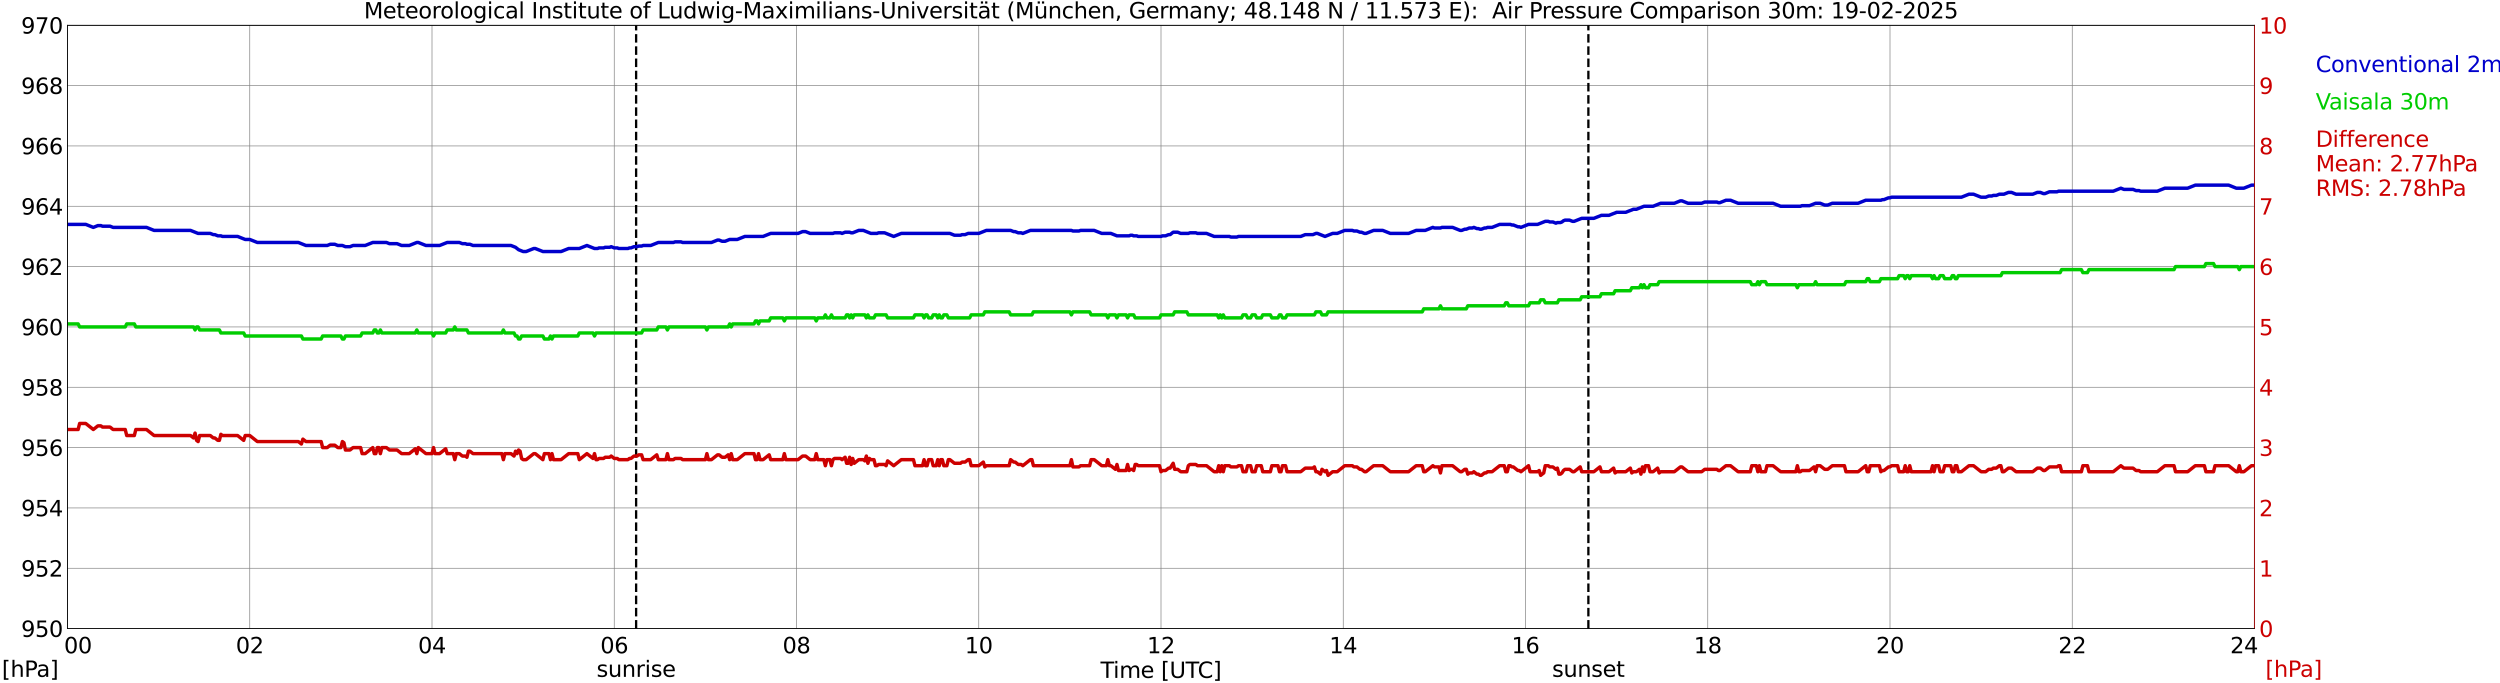 <?xml version="1.0" encoding="utf-8" standalone="no"?>
<!DOCTYPE svg PUBLIC "-//W3C//DTD SVG 1.1//EN"
  "http://www.w3.org/Graphics/SVG/1.1/DTD/svg11.dtd">
<svg xmlns:xlink="http://www.w3.org/1999/xlink" width="1085.4pt" height="296.64pt" viewBox="0 0 1085.4 296.64" xmlns="http://www.w3.org/2000/svg" version="1.1">
 <defs>
  <style type="text/css">*{stroke-linejoin: round; stroke-linecap: butt}</style>
 </defs>
 <g id="figure_1">
  <g id="patch_1">
   <path d="M 0 296.64 
L 1085.4 296.64 
L 1085.4 0 
L 0 0 
z
" style="fill: #ffffff"/>
  </g>
  <g id="axes_1">
   <g id="patch_2">
    <path d="M 29.306 272.909 
L 978.814 272.909 
L 978.814 10.976 
L 29.306 10.976 
z
" style="fill: #ffffff"/>
   </g>
   <g id="patch_3">
    <path d="M 978.814 272.909 
L 978.814 272.909 
L 978.814 10.976 
L 978.814 10.976 
z
" clip-path="url(#p3232b68d21)" style="fill: #d3d3d3; opacity: 0.25; stroke: #d3d3d3; stroke-linejoin: miter"/>
   </g>
   <g id="matplotlib.axis_1">
    <g id="xtick_1">
     <g id="line2d_1">
      <path d="M 29.306 272.909 
L 29.306 10.976 
" clip-path="url(#p3232b68d21)" style="fill: none; stroke: #808080; stroke-width: 0.3; stroke-linecap: square"/>
     </g>
     <g id="line2d_2"/>
     <g id="text_1">
      <!--    00 -->
      <g transform="translate(18.733 283.627) scale(0.095 -0.095)">
       <defs>
        <path id="DejaVuSans-20" transform="scale(0.016)"/>
        <path id="DejaVuSans-30" d="M 2034 4250 
Q 1547 4250 1301 3770 
Q 1056 3291 1056 2328 
Q 1056 1369 1301 889 
Q 1547 409 2034 409 
Q 2525 409 2770 889 
Q 3016 1369 3016 2328 
Q 3016 3291 2770 3770 
Q 2525 4250 2034 4250 
z
M 2034 4750 
Q 2819 4750 3233 4129 
Q 3647 3509 3647 2328 
Q 3647 1150 3233 529 
Q 2819 -91 2034 -91 
Q 1250 -91 836 529 
Q 422 1150 422 2328 
Q 422 3509 836 4129 
Q 1250 4750 2034 4750 
z
" transform="scale(0.016)"/>
       </defs>
       <use xlink:href="#DejaVuSans-20"/>
       <use xlink:href="#DejaVuSans-20" transform="translate(31.787 0)"/>
       <use xlink:href="#DejaVuSans-20" transform="translate(63.574 0)"/>
       <use xlink:href="#DejaVuSans-30" transform="translate(95.361 0)"/>
       <use xlink:href="#DejaVuSans-30" transform="translate(158.984 0)"/>
      </g>
     </g>
    </g>
    <g id="xtick_2">
     <g id="line2d_3">
      <path d="M 108.431 272.909 
L 108.431 10.976 
" clip-path="url(#p3232b68d21)" style="fill: none; stroke: #808080; stroke-width: 0.3; stroke-linecap: square"/>
     </g>
     <g id="line2d_4"/>
     <g id="text_2">
      <!-- 02 -->
      <g transform="translate(102.387 283.627) scale(0.095 -0.095)">
       <defs>
        <path id="DejaVuSans-32" d="M 1228 531 
L 3431 531 
L 3431 0 
L 469 0 
L 469 531 
Q 828 903 1448 1529 
Q 2069 2156 2228 2338 
Q 2531 2678 2651 2914 
Q 2772 3150 2772 3378 
Q 2772 3750 2511 3984 
Q 2250 4219 1831 4219 
Q 1534 4219 1204 4116 
Q 875 4013 500 3803 
L 500 4441 
Q 881 4594 1212 4672 
Q 1544 4750 1819 4750 
Q 2544 4750 2975 4387 
Q 3406 4025 3406 3419 
Q 3406 3131 3298 2873 
Q 3191 2616 2906 2266 
Q 2828 2175 2409 1742 
Q 1991 1309 1228 531 
z
" transform="scale(0.016)"/>
       </defs>
       <use xlink:href="#DejaVuSans-30"/>
       <use xlink:href="#DejaVuSans-32" transform="translate(63.623 0)"/>
      </g>
     </g>
    </g>
    <g id="xtick_3">
     <g id="line2d_5">
      <path d="M 187.557 272.909 
L 187.557 10.976 
" clip-path="url(#p3232b68d21)" style="fill: none; stroke: #808080; stroke-width: 0.3; stroke-linecap: square"/>
     </g>
     <g id="line2d_6"/>
     <g id="text_3">
      <!-- 04 -->
      <g transform="translate(181.513 283.627) scale(0.095 -0.095)">
       <defs>
        <path id="DejaVuSans-34" d="M 2419 4116 
L 825 1625 
L 2419 1625 
L 2419 4116 
z
M 2253 4666 
L 3047 4666 
L 3047 1625 
L 3713 1625 
L 3713 1100 
L 3047 1100 
L 3047 0 
L 2419 0 
L 2419 1100 
L 313 1100 
L 313 1709 
L 2253 4666 
z
" transform="scale(0.016)"/>
       </defs>
       <use xlink:href="#DejaVuSans-30"/>
       <use xlink:href="#DejaVuSans-34" transform="translate(63.623 0)"/>
      </g>
     </g>
    </g>
    <g id="xtick_4">
     <g id="line2d_7">
      <path d="M 266.683 272.909 
L 266.683 10.976 
" clip-path="url(#p3232b68d21)" style="fill: none; stroke: #808080; stroke-width: 0.3; stroke-linecap: square"/>
     </g>
     <g id="line2d_8"/>
     <g id="text_4">
      <!-- 06 -->
      <g transform="translate(260.638 283.627) scale(0.095 -0.095)">
       <defs>
        <path id="DejaVuSans-36" d="M 2113 2584 
Q 1688 2584 1439 2293 
Q 1191 2003 1191 1497 
Q 1191 994 1439 701 
Q 1688 409 2113 409 
Q 2538 409 2786 701 
Q 3034 994 3034 1497 
Q 3034 2003 2786 2293 
Q 2538 2584 2113 2584 
z
M 3366 4563 
L 3366 3988 
Q 3128 4100 2886 4159 
Q 2644 4219 2406 4219 
Q 1781 4219 1451 3797 
Q 1122 3375 1075 2522 
Q 1259 2794 1537 2939 
Q 1816 3084 2150 3084 
Q 2853 3084 3261 2657 
Q 3669 2231 3669 1497 
Q 3669 778 3244 343 
Q 2819 -91 2113 -91 
Q 1303 -91 875 529 
Q 447 1150 447 2328 
Q 447 3434 972 4092 
Q 1497 4750 2381 4750 
Q 2619 4750 2861 4703 
Q 3103 4656 3366 4563 
z
" transform="scale(0.016)"/>
       </defs>
       <use xlink:href="#DejaVuSans-30"/>
       <use xlink:href="#DejaVuSans-36" transform="translate(63.623 0)"/>
      </g>
     </g>
    </g>
    <g id="xtick_5">
     <g id="line2d_9">
      <path d="M 345.808 272.909 
L 345.808 10.976 
" clip-path="url(#p3232b68d21)" style="fill: none; stroke: #808080; stroke-width: 0.3; stroke-linecap: square"/>
     </g>
     <g id="line2d_10"/>
     <g id="text_5">
      <!-- 08 -->
      <g transform="translate(339.764 283.627) scale(0.095 -0.095)">
       <defs>
        <path id="DejaVuSans-38" d="M 2034 2216 
Q 1584 2216 1326 1975 
Q 1069 1734 1069 1313 
Q 1069 891 1326 650 
Q 1584 409 2034 409 
Q 2484 409 2743 651 
Q 3003 894 3003 1313 
Q 3003 1734 2745 1975 
Q 2488 2216 2034 2216 
z
M 1403 2484 
Q 997 2584 770 2862 
Q 544 3141 544 3541 
Q 544 4100 942 4425 
Q 1341 4750 2034 4750 
Q 2731 4750 3128 4425 
Q 3525 4100 3525 3541 
Q 3525 3141 3298 2862 
Q 3072 2584 2669 2484 
Q 3125 2378 3379 2068 
Q 3634 1759 3634 1313 
Q 3634 634 3220 271 
Q 2806 -91 2034 -91 
Q 1263 -91 848 271 
Q 434 634 434 1313 
Q 434 1759 690 2068 
Q 947 2378 1403 2484 
z
M 1172 3481 
Q 1172 3119 1398 2916 
Q 1625 2713 2034 2713 
Q 2441 2713 2670 2916 
Q 2900 3119 2900 3481 
Q 2900 3844 2670 4047 
Q 2441 4250 2034 4250 
Q 1625 4250 1398 4047 
Q 1172 3844 1172 3481 
z
" transform="scale(0.016)"/>
       </defs>
       <use xlink:href="#DejaVuSans-30"/>
       <use xlink:href="#DejaVuSans-38" transform="translate(63.623 0)"/>
      </g>
     </g>
    </g>
    <g id="xtick_6">
     <g id="line2d_11">
      <path d="M 424.934 272.909 
L 424.934 10.976 
" clip-path="url(#p3232b68d21)" style="fill: none; stroke: #808080; stroke-width: 0.3; stroke-linecap: square"/>
     </g>
     <g id="line2d_12"/>
     <g id="text_6">
      <!-- 10 -->
      <g transform="translate(418.89 283.627) scale(0.095 -0.095)">
       <defs>
        <path id="DejaVuSans-31" d="M 794 531 
L 1825 531 
L 1825 4091 
L 703 3866 
L 703 4441 
L 1819 4666 
L 2450 4666 
L 2450 531 
L 3481 531 
L 3481 0 
L 794 0 
L 794 531 
z
" transform="scale(0.016)"/>
       </defs>
       <use xlink:href="#DejaVuSans-31"/>
       <use xlink:href="#DejaVuSans-30" transform="translate(63.623 0)"/>
      </g>
     </g>
    </g>
    <g id="xtick_7">
     <g id="line2d_13">
      <path d="M 504.06 272.909 
L 504.06 10.976 
" clip-path="url(#p3232b68d21)" style="fill: none; stroke: #808080; stroke-width: 0.3; stroke-linecap: square"/>
     </g>
     <g id="line2d_14"/>
     <g id="text_7">
      <!-- 12 -->
      <g transform="translate(498.015 283.627) scale(0.095 -0.095)">
       <use xlink:href="#DejaVuSans-31"/>
       <use xlink:href="#DejaVuSans-32" transform="translate(63.623 0)"/>
      </g>
     </g>
    </g>
    <g id="xtick_8">
     <g id="line2d_15">
      <path d="M 583.185 272.909 
L 583.185 10.976 
" clip-path="url(#p3232b68d21)" style="fill: none; stroke: #808080; stroke-width: 0.3; stroke-linecap: square"/>
     </g>
     <g id="line2d_16"/>
     <g id="text_8">
      <!-- 14 -->
      <g transform="translate(577.141 283.627) scale(0.095 -0.095)">
       <use xlink:href="#DejaVuSans-31"/>
       <use xlink:href="#DejaVuSans-34" transform="translate(63.623 0)"/>
      </g>
     </g>
    </g>
    <g id="xtick_9">
     <g id="line2d_17">
      <path d="M 662.311 272.909 
L 662.311 10.976 
" clip-path="url(#p3232b68d21)" style="fill: none; stroke: #808080; stroke-width: 0.3; stroke-linecap: square"/>
     </g>
     <g id="line2d_18"/>
     <g id="text_9">
      <!-- 16 -->
      <g transform="translate(656.267 283.627) scale(0.095 -0.095)">
       <use xlink:href="#DejaVuSans-31"/>
       <use xlink:href="#DejaVuSans-36" transform="translate(63.623 0)"/>
      </g>
     </g>
    </g>
    <g id="xtick_10">
     <g id="line2d_19">
      <path d="M 741.437 272.909 
L 741.437 10.976 
" clip-path="url(#p3232b68d21)" style="fill: none; stroke: #808080; stroke-width: 0.3; stroke-linecap: square"/>
     </g>
     <g id="line2d_20"/>
     <g id="text_10">
      <!-- 18 -->
      <g transform="translate(735.392 283.627) scale(0.095 -0.095)">
       <use xlink:href="#DejaVuSans-31"/>
       <use xlink:href="#DejaVuSans-38" transform="translate(63.623 0)"/>
      </g>
     </g>
    </g>
    <g id="xtick_11">
     <g id="line2d_21">
      <path d="M 820.562 272.909 
L 820.562 10.976 
" clip-path="url(#p3232b68d21)" style="fill: none; stroke: #808080; stroke-width: 0.3; stroke-linecap: square"/>
     </g>
     <g id="line2d_22"/>
     <g id="text_11">
      <!-- 20 -->
      <g transform="translate(814.518 283.627) scale(0.095 -0.095)">
       <use xlink:href="#DejaVuSans-32"/>
       <use xlink:href="#DejaVuSans-30" transform="translate(63.623 0)"/>
      </g>
     </g>
    </g>
    <g id="xtick_12">
     <g id="line2d_23">
      <path d="M 899.688 272.909 
L 899.688 10.976 
" clip-path="url(#p3232b68d21)" style="fill: none; stroke: #808080; stroke-width: 0.3; stroke-linecap: square"/>
     </g>
     <g id="line2d_24"/>
     <g id="text_12">
      <!-- 22 -->
      <g transform="translate(893.644 283.627) scale(0.095 -0.095)">
       <use xlink:href="#DejaVuSans-32"/>
       <use xlink:href="#DejaVuSans-32" transform="translate(63.623 0)"/>
      </g>
     </g>
    </g>
    <g id="xtick_13">
     <g id="line2d_25">
      <path d="M 978.814 272.909 
L 978.814 10.976 
" clip-path="url(#p3232b68d21)" style="fill: none; stroke: #808080; stroke-width: 0.3; stroke-linecap: square"/>
     </g>
     <g id="line2d_26"/>
     <g id="text_13">
      <!-- 24    -->
      <g transform="translate(968.241 283.627) scale(0.095 -0.095)">
       <use xlink:href="#DejaVuSans-32"/>
       <use xlink:href="#DejaVuSans-34" transform="translate(63.623 0)"/>
       <use xlink:href="#DejaVuSans-20" transform="translate(127.246 0)"/>
       <use xlink:href="#DejaVuSans-20" transform="translate(159.033 0)"/>
       <use xlink:href="#DejaVuSans-20" transform="translate(190.82 0)"/>
      </g>
     </g>
    </g>
    <g id="text_14">
     <!-- Time [UTC] -->
     <g transform="translate(477.806 294.322) scale(0.095 -0.095)">
      <defs>
       <path id="DejaVuSans-54" d="M -19 4666 
L 3928 4666 
L 3928 4134 
L 2272 4134 
L 2272 0 
L 1638 0 
L 1638 4134 
L -19 4134 
L -19 4666 
z
" transform="scale(0.016)"/>
       <path id="DejaVuSans-69" d="M 603 3500 
L 1178 3500 
L 1178 0 
L 603 0 
L 603 3500 
z
M 603 4863 
L 1178 4863 
L 1178 4134 
L 603 4134 
L 603 4863 
z
" transform="scale(0.016)"/>
       <path id="DejaVuSans-6d" d="M 3328 2828 
Q 3544 3216 3844 3400 
Q 4144 3584 4550 3584 
Q 5097 3584 5394 3201 
Q 5691 2819 5691 2113 
L 5691 0 
L 5113 0 
L 5113 2094 
Q 5113 2597 4934 2840 
Q 4756 3084 4391 3084 
Q 3944 3084 3684 2787 
Q 3425 2491 3425 1978 
L 3425 0 
L 2847 0 
L 2847 2094 
Q 2847 2600 2669 2842 
Q 2491 3084 2119 3084 
Q 1678 3084 1418 2786 
Q 1159 2488 1159 1978 
L 1159 0 
L 581 0 
L 581 3500 
L 1159 3500 
L 1159 2956 
Q 1356 3278 1631 3431 
Q 1906 3584 2284 3584 
Q 2666 3584 2933 3390 
Q 3200 3197 3328 2828 
z
" transform="scale(0.016)"/>
       <path id="DejaVuSans-65" d="M 3597 1894 
L 3597 1613 
L 953 1613 
Q 991 1019 1311 708 
Q 1631 397 2203 397 
Q 2534 397 2845 478 
Q 3156 559 3463 722 
L 3463 178 
Q 3153 47 2828 -22 
Q 2503 -91 2169 -91 
Q 1331 -91 842 396 
Q 353 884 353 1716 
Q 353 2575 817 3079 
Q 1281 3584 2069 3584 
Q 2775 3584 3186 3129 
Q 3597 2675 3597 1894 
z
M 3022 2063 
Q 3016 2534 2758 2815 
Q 2500 3097 2075 3097 
Q 1594 3097 1305 2825 
Q 1016 2553 972 2059 
L 3022 2063 
z
" transform="scale(0.016)"/>
       <path id="DejaVuSans-5b" d="M 550 4863 
L 1875 4863 
L 1875 4416 
L 1125 4416 
L 1125 -397 
L 1875 -397 
L 1875 -844 
L 550 -844 
L 550 4863 
z
" transform="scale(0.016)"/>
       <path id="DejaVuSans-55" d="M 556 4666 
L 1191 4666 
L 1191 1831 
Q 1191 1081 1462 751 
Q 1734 422 2344 422 
Q 2950 422 3222 751 
Q 3494 1081 3494 1831 
L 3494 4666 
L 4128 4666 
L 4128 1753 
Q 4128 841 3676 375 
Q 3225 -91 2344 -91 
Q 1459 -91 1007 375 
Q 556 841 556 1753 
L 556 4666 
z
" transform="scale(0.016)"/>
       <path id="DejaVuSans-43" d="M 4122 4306 
L 4122 3641 
Q 3803 3938 3442 4084 
Q 3081 4231 2675 4231 
Q 1875 4231 1450 3742 
Q 1025 3253 1025 2328 
Q 1025 1406 1450 917 
Q 1875 428 2675 428 
Q 3081 428 3442 575 
Q 3803 722 4122 1019 
L 4122 359 
Q 3791 134 3420 21 
Q 3050 -91 2638 -91 
Q 1578 -91 968 557 
Q 359 1206 359 2328 
Q 359 3453 968 4101 
Q 1578 4750 2638 4750 
Q 3056 4750 3426 4639 
Q 3797 4528 4122 4306 
z
" transform="scale(0.016)"/>
       <path id="DejaVuSans-5d" d="M 1947 4863 
L 1947 -844 
L 622 -844 
L 622 -397 
L 1369 -397 
L 1369 4416 
L 622 4416 
L 622 4863 
L 1947 4863 
z
" transform="scale(0.016)"/>
      </defs>
      <use xlink:href="#DejaVuSans-54"/>
      <use xlink:href="#DejaVuSans-69" transform="translate(57.959 0)"/>
      <use xlink:href="#DejaVuSans-6d" transform="translate(85.742 0)"/>
      <use xlink:href="#DejaVuSans-65" transform="translate(183.154 0)"/>
      <use xlink:href="#DejaVuSans-20" transform="translate(244.678 0)"/>
      <use xlink:href="#DejaVuSans-5b" transform="translate(276.465 0)"/>
      <use xlink:href="#DejaVuSans-55" transform="translate(315.479 0)"/>
      <use xlink:href="#DejaVuSans-54" transform="translate(388.672 0)"/>
      <use xlink:href="#DejaVuSans-43" transform="translate(443.881 0)"/>
      <use xlink:href="#DejaVuSans-5d" transform="translate(513.705 0)"/>
     </g>
    </g>
   </g>
   <g id="matplotlib.axis_2">
    <g id="ytick_1">
     <g id="line2d_27">
      <path d="M 29.306 272.909 
L 978.814 272.909 
" clip-path="url(#p3232b68d21)" style="fill: none; stroke: #808080; stroke-width: 0.3; stroke-linecap: square"/>
     </g>
     <g id="line2d_28"/>
     <g id="text_15">
      <!-- 950 -->
      <g transform="translate(9.173 276.518) scale(0.095 -0.095)">
       <defs>
        <path id="DejaVuSans-39" d="M 703 97 
L 703 672 
Q 941 559 1184 500 
Q 1428 441 1663 441 
Q 2288 441 2617 861 
Q 2947 1281 2994 2138 
Q 2813 1869 2534 1725 
Q 2256 1581 1919 1581 
Q 1219 1581 811 2004 
Q 403 2428 403 3163 
Q 403 3881 828 4315 
Q 1253 4750 1959 4750 
Q 2769 4750 3195 4129 
Q 3622 3509 3622 2328 
Q 3622 1225 3098 567 
Q 2575 -91 1691 -91 
Q 1453 -91 1209 -44 
Q 966 3 703 97 
z
M 1959 2075 
Q 2384 2075 2632 2365 
Q 2881 2656 2881 3163 
Q 2881 3666 2632 3958 
Q 2384 4250 1959 4250 
Q 1534 4250 1286 3958 
Q 1038 3666 1038 3163 
Q 1038 2656 1286 2365 
Q 1534 2075 1959 2075 
z
" transform="scale(0.016)"/>
        <path id="DejaVuSans-35" d="M 691 4666 
L 3169 4666 
L 3169 4134 
L 1269 4134 
L 1269 2991 
Q 1406 3038 1543 3061 
Q 1681 3084 1819 3084 
Q 2600 3084 3056 2656 
Q 3513 2228 3513 1497 
Q 3513 744 3044 326 
Q 2575 -91 1722 -91 
Q 1428 -91 1123 -41 
Q 819 9 494 109 
L 494 744 
Q 775 591 1075 516 
Q 1375 441 1709 441 
Q 2250 441 2565 725 
Q 2881 1009 2881 1497 
Q 2881 1984 2565 2268 
Q 2250 2553 1709 2553 
Q 1456 2553 1204 2497 
Q 953 2441 691 2322 
L 691 4666 
z
" transform="scale(0.016)"/>
       </defs>
       <use xlink:href="#DejaVuSans-39"/>
       <use xlink:href="#DejaVuSans-35" transform="translate(63.623 0)"/>
       <use xlink:href="#DejaVuSans-30" transform="translate(127.246 0)"/>
      </g>
     </g>
    </g>
    <g id="ytick_2">
     <g id="line2d_29">
      <path d="M 29.306 246.715 
L 978.814 246.715 
" clip-path="url(#p3232b68d21)" style="fill: none; stroke: #808080; stroke-width: 0.3; stroke-linecap: square"/>
     </g>
     <g id="line2d_30"/>
     <g id="text_16">
      <!-- 952 -->
      <g transform="translate(9.173 250.325) scale(0.095 -0.095)">
       <use xlink:href="#DejaVuSans-39"/>
       <use xlink:href="#DejaVuSans-35" transform="translate(63.623 0)"/>
       <use xlink:href="#DejaVuSans-32" transform="translate(127.246 0)"/>
      </g>
     </g>
    </g>
    <g id="ytick_3">
     <g id="line2d_31">
      <path d="M 29.306 220.522 
L 978.814 220.522 
" clip-path="url(#p3232b68d21)" style="fill: none; stroke: #808080; stroke-width: 0.3; stroke-linecap: square"/>
     </g>
     <g id="line2d_32"/>
     <g id="text_17">
      <!-- 954 -->
      <g transform="translate(9.173 224.131) scale(0.095 -0.095)">
       <use xlink:href="#DejaVuSans-39"/>
       <use xlink:href="#DejaVuSans-35" transform="translate(63.623 0)"/>
       <use xlink:href="#DejaVuSans-34" transform="translate(127.246 0)"/>
      </g>
     </g>
    </g>
    <g id="ytick_4">
     <g id="line2d_33">
      <path d="M 29.306 194.329 
L 978.814 194.329 
" clip-path="url(#p3232b68d21)" style="fill: none; stroke: #808080; stroke-width: 0.3; stroke-linecap: square"/>
     </g>
     <g id="line2d_34"/>
     <g id="text_18">
      <!-- 956 -->
      <g transform="translate(9.173 197.938) scale(0.095 -0.095)">
       <use xlink:href="#DejaVuSans-39"/>
       <use xlink:href="#DejaVuSans-35" transform="translate(63.623 0)"/>
       <use xlink:href="#DejaVuSans-36" transform="translate(127.246 0)"/>
      </g>
     </g>
    </g>
    <g id="ytick_5">
     <g id="line2d_35">
      <path d="M 29.306 168.136 
L 978.814 168.136 
" clip-path="url(#p3232b68d21)" style="fill: none; stroke: #808080; stroke-width: 0.3; stroke-linecap: square"/>
     </g>
     <g id="line2d_36"/>
     <g id="text_19">
      <!-- 958 -->
      <g transform="translate(9.173 171.745) scale(0.095 -0.095)">
       <use xlink:href="#DejaVuSans-39"/>
       <use xlink:href="#DejaVuSans-35" transform="translate(63.623 0)"/>
       <use xlink:href="#DejaVuSans-38" transform="translate(127.246 0)"/>
      </g>
     </g>
    </g>
    <g id="ytick_6">
     <g id="line2d_37">
      <path d="M 29.306 141.942 
L 978.814 141.942 
" clip-path="url(#p3232b68d21)" style="fill: none; stroke: #808080; stroke-width: 0.3; stroke-linecap: square"/>
     </g>
     <g id="line2d_38"/>
     <g id="text_20">
      <!-- 960 -->
      <g transform="translate(9.173 145.551) scale(0.095 -0.095)">
       <use xlink:href="#DejaVuSans-39"/>
       <use xlink:href="#DejaVuSans-36" transform="translate(63.623 0)"/>
       <use xlink:href="#DejaVuSans-30" transform="translate(127.246 0)"/>
      </g>
     </g>
    </g>
    <g id="ytick_7">
     <g id="line2d_39">
      <path d="M 29.306 115.749 
L 978.814 115.749 
" clip-path="url(#p3232b68d21)" style="fill: none; stroke: #808080; stroke-width: 0.3; stroke-linecap: square"/>
     </g>
     <g id="line2d_40"/>
     <g id="text_21">
      <!-- 962 -->
      <g transform="translate(9.173 119.358) scale(0.095 -0.095)">
       <use xlink:href="#DejaVuSans-39"/>
       <use xlink:href="#DejaVuSans-36" transform="translate(63.623 0)"/>
       <use xlink:href="#DejaVuSans-32" transform="translate(127.246 0)"/>
      </g>
     </g>
    </g>
    <g id="ytick_8">
     <g id="line2d_41">
      <path d="M 29.306 89.556 
L 978.814 89.556 
" clip-path="url(#p3232b68d21)" style="fill: none; stroke: #808080; stroke-width: 0.3; stroke-linecap: square"/>
     </g>
     <g id="line2d_42"/>
     <g id="text_22">
      <!-- 964 -->
      <g transform="translate(9.173 93.165) scale(0.095 -0.095)">
       <use xlink:href="#DejaVuSans-39"/>
       <use xlink:href="#DejaVuSans-36" transform="translate(63.623 0)"/>
       <use xlink:href="#DejaVuSans-34" transform="translate(127.246 0)"/>
      </g>
     </g>
    </g>
    <g id="ytick_9">
     <g id="line2d_43">
      <path d="M 29.306 63.362 
L 978.814 63.362 
" clip-path="url(#p3232b68d21)" style="fill: none; stroke: #808080; stroke-width: 0.3; stroke-linecap: square"/>
     </g>
     <g id="line2d_44"/>
     <g id="text_23">
      <!-- 966 -->
      <g transform="translate(9.173 66.972) scale(0.095 -0.095)">
       <use xlink:href="#DejaVuSans-39"/>
       <use xlink:href="#DejaVuSans-36" transform="translate(63.623 0)"/>
       <use xlink:href="#DejaVuSans-36" transform="translate(127.246 0)"/>
      </g>
     </g>
    </g>
    <g id="ytick_10">
     <g id="line2d_45">
      <path d="M 29.306 37.169 
L 978.814 37.169 
" clip-path="url(#p3232b68d21)" style="fill: none; stroke: #808080; stroke-width: 0.3; stroke-linecap: square"/>
     </g>
     <g id="line2d_46"/>
     <g id="text_24">
      <!-- 968 -->
      <g transform="translate(9.173 40.778) scale(0.095 -0.095)">
       <use xlink:href="#DejaVuSans-39"/>
       <use xlink:href="#DejaVuSans-36" transform="translate(63.623 0)"/>
       <use xlink:href="#DejaVuSans-38" transform="translate(127.246 0)"/>
      </g>
     </g>
    </g>
    <g id="ytick_11">
     <g id="line2d_47">
      <path d="M 29.306 10.976 
L 978.814 10.976 
" clip-path="url(#p3232b68d21)" style="fill: none; stroke: #808080; stroke-width: 0.3; stroke-linecap: square"/>
     </g>
     <g id="line2d_48"/>
     <g id="text_25">
      <!-- 970 -->
      <g transform="translate(9.173 14.585) scale(0.095 -0.095)">
       <defs>
        <path id="DejaVuSans-37" d="M 525 4666 
L 3525 4666 
L 3525 4397 
L 1831 0 
L 1172 0 
L 2766 4134 
L 525 4134 
L 525 4666 
z
" transform="scale(0.016)"/>
       </defs>
       <use xlink:href="#DejaVuSans-39"/>
       <use xlink:href="#DejaVuSans-37" transform="translate(63.623 0)"/>
       <use xlink:href="#DejaVuSans-30" transform="translate(127.246 0)"/>
      </g>
     </g>
    </g>
   </g>
   <g id="line2d_49">
    <path d="M 276.178 272.909 
L 276.178 10.976 
" clip-path="url(#p3232b68d21)" style="fill: none; stroke-dasharray: 3.7,1.6; stroke-dashoffset: 0; stroke: #000000"/>
   </g>
   <g id="line2d_50">
    <path d="M 689.609 272.909 
L 689.609 10.976 
" clip-path="url(#p3232b68d21)" style="fill: none; stroke-dasharray: 3.7,1.6; stroke-dashoffset: 0; stroke: #000000"/>
   </g>
   <g id="line2d_51">
    <path d="M 29.306 97.414 
L 37.218 97.414 
L 40.515 98.723 
L 42.493 97.937 
L 43.812 97.937 
L 44.472 98.199 
L 47.768 98.199 
L 49.087 98.723 
L 63.594 98.723 
L 66.89 100.033 
L 82.716 100.033 
L 86.013 101.343 
L 91.288 101.343 
L 92.606 101.866 
L 93.266 101.866 
L 94.584 102.39 
L 95.903 102.39 
L 96.563 102.652 
L 103.156 102.652 
L 106.453 103.962 
L 108.431 103.962 
L 111.728 105.272 
L 129.532 105.272 
L 132.829 106.581 
L 142.06 106.581 
L 143.379 106.057 
L 145.357 106.057 
L 146.676 106.581 
L 148.654 106.581 
L 149.972 107.105 
L 151.951 107.105 
L 153.269 106.581 
L 158.544 106.581 
L 161.841 105.272 
L 167.776 105.272 
L 169.094 105.795 
L 172.391 105.795 
L 174.37 106.581 
L 177.666 106.581 
L 180.963 105.272 
L 181.623 105.272 
L 184.92 106.581 
L 190.854 106.581 
L 194.151 105.272 
L 199.426 105.272 
L 200.745 105.795 
L 202.063 105.795 
L 202.723 106.057 
L 204.042 106.057 
L 205.36 106.581 
L 221.845 106.581 
L 223.823 107.367 
L 225.142 108.415 
L 227.12 109.201 
L 228.439 109.201 
L 231.736 107.891 
L 232.395 107.891 
L 235.692 109.201 
L 243.604 109.201 
L 246.901 107.891 
L 251.517 107.891 
L 254.814 106.581 
L 258.111 107.891 
L 259.43 107.891 
L 260.089 107.629 
L 262.067 107.629 
L 262.726 107.367 
L 264.705 107.367 
L 265.364 107.105 
L 266.683 107.629 
L 268.002 107.629 
L 268.661 107.891 
L 272.617 107.891 
L 273.277 107.629 
L 273.936 107.629 
L 275.255 107.105 
L 276.573 107.105 
L 277.233 106.843 
L 278.552 106.843 
L 279.211 106.581 
L 282.508 106.581 
L 285.805 105.272 
L 292.399 105.272 
L 293.058 105.01 
L 295.696 105.01 
L 296.355 105.272 
L 308.883 105.272 
L 311.521 104.224 
L 312.18 104.224 
L 313.499 104.748 
L 314.818 104.748 
L 316.796 103.962 
L 320.093 103.962 
L 323.39 102.652 
L 331.302 102.652 
L 334.599 101.343 
L 346.468 101.343 
L 348.446 100.557 
L 349.765 100.557 
L 351.743 101.343 
L 361.634 101.343 
L 362.293 101.081 
L 364.93 101.081 
L 365.59 101.343 
L 366.909 100.819 
L 368.887 100.819 
L 369.546 101.081 
L 370.206 101.081 
L 372.843 100.033 
L 374.821 100.033 
L 378.118 101.343 
L 380.756 101.343 
L 381.415 101.081 
L 384.053 101.081 
L 388.009 102.652 
L 391.306 101.343 
L 412.406 101.343 
L 414.384 102.128 
L 417.022 102.128 
L 417.681 101.866 
L 419 101.866 
L 420.318 101.343 
L 424.934 101.343 
L 428.231 100.033 
L 438.781 100.033 
L 440.1 100.557 
L 440.759 100.557 
L 442.078 101.081 
L 443.397 101.081 
L 444.056 101.343 
L 447.353 100.033 
L 465.156 100.033 
L 465.816 100.295 
L 468.453 100.295 
L 469.113 100.033 
L 475.047 100.033 
L 478.344 101.343 
L 482.3 101.343 
L 484.938 102.39 
L 490.213 102.39 
L 490.872 102.128 
L 491.532 102.128 
L 492.191 102.39 
L 493.51 102.39 
L 494.169 102.652 
L 504.06 102.652 
L 504.719 102.39 
L 506.038 102.39 
L 507.357 101.866 
L 508.016 101.866 
L 509.335 100.819 
L 511.313 100.819 
L 512.632 101.343 
L 515.929 101.343 
L 516.588 101.081 
L 519.226 101.081 
L 519.885 101.343 
L 523.841 101.343 
L 527.138 102.652 
L 533.732 102.652 
L 534.391 102.914 
L 537.029 102.914 
L 537.688 102.652 
L 564.723 102.652 
L 566.701 101.866 
L 569.998 101.866 
L 571.317 101.343 
L 571.976 101.343 
L 575.273 102.652 
L 578.57 101.343 
L 580.548 101.343 
L 583.845 100.033 
L 587.142 100.033 
L 587.801 100.295 
L 589.12 100.295 
L 590.439 100.819 
L 591.098 100.819 
L 592.417 101.343 
L 593.076 101.343 
L 596.373 100.033 
L 600.329 100.033 
L 603.626 101.343 
L 611.539 101.343 
L 614.836 100.033 
L 618.792 100.033 
L 622.089 98.723 
L 622.748 98.985 
L 625.386 98.985 
L 626.045 98.723 
L 630.661 98.723 
L 633.958 100.033 
L 634.617 100.033 
L 635.936 99.509 
L 636.595 99.509 
L 637.914 98.985 
L 639.233 98.985 
L 639.892 98.723 
L 641.211 99.247 
L 641.87 99.247 
L 642.53 99.509 
L 643.189 99.509 
L 644.508 98.985 
L 645.167 98.985 
L 645.827 98.723 
L 647.805 98.723 
L 651.102 97.414 
L 655.717 97.414 
L 656.377 97.676 
L 657.036 97.676 
L 659.014 98.461 
L 659.674 98.461 
L 660.333 98.723 
L 663.63 97.414 
L 667.586 97.414 
L 670.883 96.104 
L 672.202 96.104 
L 672.861 96.366 
L 674.18 96.366 
L 675.499 96.89 
L 676.158 96.628 
L 677.477 96.628 
L 678.136 96.366 
L 678.796 95.842 
L 679.455 95.58 
L 681.433 95.58 
L 682.752 96.104 
L 683.411 96.104 
L 686.708 94.794 
L 691.983 94.794 
L 695.28 93.485 
L 698.577 93.485 
L 701.874 92.175 
L 705.83 92.175 
L 709.127 90.865 
L 710.446 90.865 
L 713.743 89.556 
L 717.699 89.556 
L 720.996 88.246 
L 726.93 88.246 
L 729.568 87.198 
L 730.227 87.198 
L 732.865 88.246 
L 738.799 88.246 
L 740.118 87.722 
L 745.393 87.722 
L 746.052 87.984 
L 746.712 87.984 
L 749.349 86.936 
L 751.327 86.936 
L 754.624 88.246 
L 769.79 88.246 
L 773.087 89.556 
L 781.659 89.556 
L 782.318 89.294 
L 785.615 89.294 
L 788.253 88.246 
L 790.231 88.246 
L 792.209 89.032 
L 793.528 89.032 
L 795.506 88.246 
L 806.715 88.246 
L 810.012 86.936 
L 816.606 86.936 
L 817.265 86.674 
L 817.925 86.674 
L 819.903 85.889 
L 820.562 85.889 
L 821.222 85.627 
L 851.553 85.627 
L 854.85 84.317 
L 856.828 84.317 
L 860.125 85.627 
L 862.103 85.627 
L 863.422 85.103 
L 864.741 85.103 
L 865.4 84.841 
L 866.719 84.841 
L 868.038 84.317 
L 870.016 84.317 
L 871.994 83.531 
L 873.313 83.531 
L 875.291 84.317 
L 882.544 84.317 
L 884.522 83.531 
L 885.841 83.531 
L 887.16 84.055 
L 887.819 84.055 
L 889.797 83.269 
L 893.094 83.269 
L 893.754 83.007 
L 917.491 83.007 
L 920.788 81.698 
L 922.107 82.221 
L 926.063 82.221 
L 927.382 82.745 
L 928.701 82.745 
L 929.36 83.007 
L 936.613 83.007 
L 939.91 81.698 
L 949.801 81.698 
L 953.098 80.388 
L 967.604 80.388 
L 970.901 81.698 
L 974.198 81.698 
L 977.495 80.388 
L 978.154 80.388 
L 978.154 80.388 
" clip-path="url(#p3232b68d21)" style="fill: none; stroke: #0000cc; stroke-width: 1.5; stroke-linecap: square"/>
   </g>
   <g id="line2d_52">
    <path d="M 29.306 140.633 
L 33.921 140.633 
L 34.581 141.942 
L 54.362 141.942 
L 55.022 140.633 
L 58.319 140.633 
L 58.978 141.942 
L 84.034 141.942 
L 84.694 143.252 
L 85.353 141.942 
L 86.013 141.942 
L 86.672 143.252 
L 95.244 143.252 
L 95.903 144.562 
L 105.794 144.562 
L 106.453 145.871 
L 130.85 145.871 
L 131.51 147.181 
L 139.422 147.181 
L 140.082 145.871 
L 147.994 145.871 
L 148.654 147.181 
L 149.313 147.181 
L 149.972 145.871 
L 156.566 145.871 
L 157.226 144.562 
L 161.841 144.562 
L 162.501 143.252 
L 163.16 143.252 
L 163.819 144.562 
L 164.479 144.562 
L 165.138 143.252 
L 165.798 144.562 
L 180.304 144.562 
L 180.963 143.252 
L 181.623 144.562 
L 187.557 144.562 
L 188.216 145.871 
L 188.876 144.562 
L 193.492 144.562 
L 194.151 143.252 
L 196.788 143.252 
L 197.448 141.942 
L 198.107 143.252 
L 202.723 143.252 
L 203.382 144.562 
L 217.889 144.562 
L 218.548 143.252 
L 219.207 144.562 
L 223.164 144.562 
L 223.823 145.871 
L 224.482 145.871 
L 225.142 147.181 
L 225.801 147.181 
L 226.461 145.871 
L 235.692 145.871 
L 236.351 147.181 
L 238.329 147.181 
L 238.989 145.871 
L 239.648 147.181 
L 240.308 145.871 
L 250.858 145.871 
L 251.517 144.562 
L 257.451 144.562 
L 258.111 145.871 
L 258.77 144.562 
L 278.552 144.562 
L 279.211 143.252 
L 285.145 143.252 
L 285.805 141.942 
L 289.102 141.942 
L 289.761 143.252 
L 290.42 141.942 
L 306.246 141.942 
L 306.905 143.252 
L 307.564 141.942 
L 316.136 141.942 
L 316.796 140.633 
L 317.455 141.942 
L 318.114 140.633 
L 327.346 140.633 
L 328.005 139.323 
L 328.665 139.323 
L 329.324 140.633 
L 329.983 139.323 
L 333.94 139.323 
L 334.599 138.013 
L 339.874 138.013 
L 340.533 139.323 
L 341.193 138.013 
L 353.721 138.013 
L 354.38 139.323 
L 355.04 138.013 
L 357.677 138.013 
L 358.337 136.704 
L 358.996 138.013 
L 360.315 138.013 
L 360.974 136.704 
L 361.634 138.013 
L 366.909 138.013 
L 367.568 136.704 
L 368.227 136.704 
L 368.887 138.013 
L 369.546 136.704 
L 370.206 138.013 
L 370.865 136.704 
L 375.481 136.704 
L 376.14 138.013 
L 376.799 136.704 
L 377.459 138.013 
L 379.437 138.013 
L 380.096 136.704 
L 384.712 136.704 
L 385.371 138.013 
L 396.581 138.013 
L 397.24 136.704 
L 400.537 136.704 
L 401.196 138.013 
L 401.856 136.704 
L 402.515 136.704 
L 403.175 138.013 
L 404.493 138.013 
L 405.153 136.704 
L 406.471 136.704 
L 407.131 138.013 
L 407.79 136.704 
L 408.45 138.013 
L 409.109 138.013 
L 409.768 136.704 
L 411.087 136.704 
L 411.746 138.013 
L 420.978 138.013 
L 421.637 136.704 
L 426.912 136.704 
L 427.572 135.394 
L 438.122 135.394 
L 438.781 136.704 
L 448.012 136.704 
L 448.672 135.394 
L 464.497 135.394 
L 465.156 136.704 
L 465.816 135.394 
L 473.069 135.394 
L 473.728 136.704 
L 480.322 136.704 
L 480.981 138.013 
L 481.641 136.704 
L 484.278 136.704 
L 484.938 138.013 
L 485.597 136.704 
L 488.894 136.704 
L 489.553 138.013 
L 490.213 136.704 
L 492.191 136.704 
L 492.85 138.013 
L 503.4 138.013 
L 504.06 136.704 
L 509.335 136.704 
L 509.994 135.394 
L 515.269 135.394 
L 515.929 136.704 
L 528.457 136.704 
L 529.116 138.013 
L 529.776 136.704 
L 530.435 138.013 
L 531.094 136.704 
L 531.754 138.013 
L 539.007 138.013 
L 539.666 136.704 
L 540.985 136.704 
L 541.644 138.013 
L 542.963 138.013 
L 543.623 136.704 
L 544.941 136.704 
L 545.601 138.013 
L 547.579 138.013 
L 548.238 136.704 
L 551.535 136.704 
L 552.195 138.013 
L 554.832 138.013 
L 555.491 136.704 
L 556.151 136.704 
L 556.81 138.013 
L 558.129 138.013 
L 558.788 136.704 
L 570.657 136.704 
L 571.317 135.394 
L 573.295 135.394 
L 573.954 136.704 
L 575.932 136.704 
L 576.592 135.394 
L 617.473 135.394 
L 618.133 134.084 
L 624.726 134.084 
L 625.386 132.775 
L 626.045 134.084 
L 636.595 134.084 
L 637.255 132.775 
L 653.08 132.775 
L 653.739 131.465 
L 654.399 131.465 
L 655.058 132.775 
L 663.63 132.775 
L 664.289 131.465 
L 668.246 131.465 
L 668.905 130.155 
L 670.224 130.155 
L 670.883 131.465 
L 676.158 131.465 
L 676.817 130.155 
L 686.049 130.155 
L 686.708 128.846 
L 694.621 128.846 
L 695.28 127.536 
L 700.555 127.536 
L 701.215 126.226 
L 707.808 126.226 
L 708.468 124.917 
L 711.765 124.917 
L 712.424 123.607 
L 713.083 124.917 
L 713.743 123.607 
L 714.402 124.917 
L 715.721 124.917 
L 716.38 123.607 
L 719.677 123.607 
L 720.337 122.297 
L 759.899 122.297 
L 760.559 123.607 
L 762.537 123.607 
L 763.196 122.297 
L 763.856 123.607 
L 764.515 122.297 
L 766.493 122.297 
L 767.153 123.607 
L 779.681 123.607 
L 780.34 124.917 
L 781 123.607 
L 787.593 123.607 
L 788.253 122.297 
L 788.912 123.607 
L 800.781 123.607 
L 801.44 122.297 
L 810.012 122.297 
L 810.672 120.988 
L 811.331 120.988 
L 811.99 122.297 
L 815.947 122.297 
L 816.606 120.988 
L 823.859 120.988 
L 824.519 119.678 
L 826.497 119.678 
L 827.156 120.988 
L 827.816 119.678 
L 828.475 119.678 
L 829.134 120.988 
L 829.794 119.678 
L 838.366 119.678 
L 839.025 120.988 
L 839.684 119.678 
L 840.344 120.988 
L 841.663 120.988 
L 842.322 119.678 
L 843.641 119.678 
L 844.3 120.988 
L 846.938 120.988 
L 847.597 119.678 
L 848.256 119.678 
L 848.916 120.988 
L 849.575 120.988 
L 850.235 119.678 
L 868.697 119.678 
L 869.357 118.368 
L 894.413 118.368 
L 895.072 117.059 
L 903.644 117.059 
L 904.304 118.368 
L 906.282 118.368 
L 906.941 117.059 
L 943.867 117.059 
L 944.526 115.749 
L 957.054 115.749 
L 957.714 114.439 
L 961.01 114.439 
L 961.67 115.749 
L 971.561 115.749 
L 972.22 117.059 
L 972.879 115.749 
L 978.154 115.749 
L 978.154 115.749 
" clip-path="url(#p3232b68d21)" style="fill: none; stroke: #00cc00; stroke-width: 1.5; stroke-linecap: square"/>
   </g>
   <g id="patch_4">
    <path d="M 29.306 272.909 
L 29.306 10.976 
" style="fill: none; stroke: #000000; stroke-width: 0.3; stroke-linejoin: miter; stroke-linecap: square"/>
   </g>
   <g id="patch_5">
    <path d="M 978.814 272.909 
L 978.814 10.976 
" style="fill: none; stroke: #000000; stroke-width: 0.3; stroke-linejoin: miter; stroke-linecap: square"/>
   </g>
   <g id="patch_6">
    <path d="M 29.306 272.909 
L 978.814 272.909 
" style="fill: none; stroke: #000000; stroke-width: 0.3; stroke-linejoin: miter; stroke-linecap: square"/>
   </g>
   <g id="patch_7">
    <path d="M 29.306 10.976 
L 978.814 10.976 
" style="fill: none; stroke: #000000; stroke-width: 0.3; stroke-linejoin: miter; stroke-linecap: square"/>
   </g>
   <g id="text_26">
    <!-- sunrise -->
    <g transform="translate(259.013 293.863) scale(0.095 -0.095)">
     <defs>
      <path id="DejaVuSans-73" d="M 2834 3397 
L 2834 2853 
Q 2591 2978 2328 3040 
Q 2066 3103 1784 3103 
Q 1356 3103 1142 2972 
Q 928 2841 928 2578 
Q 928 2378 1081 2264 
Q 1234 2150 1697 2047 
L 1894 2003 
Q 2506 1872 2764 1633 
Q 3022 1394 3022 966 
Q 3022 478 2636 193 
Q 2250 -91 1575 -91 
Q 1294 -91 989 -36 
Q 684 19 347 128 
L 347 722 
Q 666 556 975 473 
Q 1284 391 1588 391 
Q 1994 391 2212 530 
Q 2431 669 2431 922 
Q 2431 1156 2273 1281 
Q 2116 1406 1581 1522 
L 1381 1569 
Q 847 1681 609 1914 
Q 372 2147 372 2553 
Q 372 3047 722 3315 
Q 1072 3584 1716 3584 
Q 2034 3584 2315 3537 
Q 2597 3491 2834 3397 
z
" transform="scale(0.016)"/>
      <path id="DejaVuSans-75" d="M 544 1381 
L 544 3500 
L 1119 3500 
L 1119 1403 
Q 1119 906 1312 657 
Q 1506 409 1894 409 
Q 2359 409 2629 706 
Q 2900 1003 2900 1516 
L 2900 3500 
L 3475 3500 
L 3475 0 
L 2900 0 
L 2900 538 
Q 2691 219 2414 64 
Q 2138 -91 1772 -91 
Q 1169 -91 856 284 
Q 544 659 544 1381 
z
M 1991 3584 
L 1991 3584 
z
" transform="scale(0.016)"/>
      <path id="DejaVuSans-6e" d="M 3513 2113 
L 3513 0 
L 2938 0 
L 2938 2094 
Q 2938 2591 2744 2837 
Q 2550 3084 2163 3084 
Q 1697 3084 1428 2787 
Q 1159 2491 1159 1978 
L 1159 0 
L 581 0 
L 581 3500 
L 1159 3500 
L 1159 2956 
Q 1366 3272 1645 3428 
Q 1925 3584 2291 3584 
Q 2894 3584 3203 3211 
Q 3513 2838 3513 2113 
z
" transform="scale(0.016)"/>
      <path id="DejaVuSans-72" d="M 2631 2963 
Q 2534 3019 2420 3045 
Q 2306 3072 2169 3072 
Q 1681 3072 1420 2755 
Q 1159 2438 1159 1844 
L 1159 0 
L 581 0 
L 581 3500 
L 1159 3500 
L 1159 2956 
Q 1341 3275 1631 3429 
Q 1922 3584 2338 3584 
Q 2397 3584 2469 3576 
Q 2541 3569 2628 3553 
L 2631 2963 
z
" transform="scale(0.016)"/>
     </defs>
     <use xlink:href="#DejaVuSans-73"/>
     <use xlink:href="#DejaVuSans-75" transform="translate(52.1 0)"/>
     <use xlink:href="#DejaVuSans-6e" transform="translate(115.479 0)"/>
     <use xlink:href="#DejaVuSans-72" transform="translate(178.857 0)"/>
     <use xlink:href="#DejaVuSans-69" transform="translate(219.971 0)"/>
     <use xlink:href="#DejaVuSans-73" transform="translate(247.754 0)"/>
     <use xlink:href="#DejaVuSans-65" transform="translate(299.854 0)"/>
    </g>
   </g>
   <g id="text_27">
    <!-- sunset -->
    <g transform="translate(673.855 293.863) scale(0.095 -0.095)">
     <defs>
      <path id="DejaVuSans-74" d="M 1172 4494 
L 1172 3500 
L 2356 3500 
L 2356 3053 
L 1172 3053 
L 1172 1153 
Q 1172 725 1289 603 
Q 1406 481 1766 481 
L 2356 481 
L 2356 0 
L 1766 0 
Q 1100 0 847 248 
Q 594 497 594 1153 
L 594 3053 
L 172 3053 
L 172 3500 
L 594 3500 
L 594 4494 
L 1172 4494 
z
" transform="scale(0.016)"/>
     </defs>
     <use xlink:href="#DejaVuSans-73"/>
     <use xlink:href="#DejaVuSans-75" transform="translate(52.1 0)"/>
     <use xlink:href="#DejaVuSans-6e" transform="translate(115.479 0)"/>
     <use xlink:href="#DejaVuSans-73" transform="translate(178.857 0)"/>
     <use xlink:href="#DejaVuSans-65" transform="translate(230.957 0)"/>
     <use xlink:href="#DejaVuSans-74" transform="translate(292.48 0)"/>
    </g>
   </g>
   <g id="text_28">
    <!-- [hPa] -->
    <g transform="translate(0.821 293.863) scale(0.095 -0.095)">
     <defs>
      <path id="DejaVuSans-68" d="M 3513 2113 
L 3513 0 
L 2938 0 
L 2938 2094 
Q 2938 2591 2744 2837 
Q 2550 3084 2163 3084 
Q 1697 3084 1428 2787 
Q 1159 2491 1159 1978 
L 1159 0 
L 581 0 
L 581 4863 
L 1159 4863 
L 1159 2956 
Q 1366 3272 1645 3428 
Q 1925 3584 2291 3584 
Q 2894 3584 3203 3211 
Q 3513 2838 3513 2113 
z
" transform="scale(0.016)"/>
      <path id="DejaVuSans-50" d="M 1259 4147 
L 1259 2394 
L 2053 2394 
Q 2494 2394 2734 2622 
Q 2975 2850 2975 3272 
Q 2975 3691 2734 3919 
Q 2494 4147 2053 4147 
L 1259 4147 
z
M 628 4666 
L 2053 4666 
Q 2838 4666 3239 4311 
Q 3641 3956 3641 3272 
Q 3641 2581 3239 2228 
Q 2838 1875 2053 1875 
L 1259 1875 
L 1259 0 
L 628 0 
L 628 4666 
z
" transform="scale(0.016)"/>
      <path id="DejaVuSans-61" d="M 2194 1759 
Q 1497 1759 1228 1600 
Q 959 1441 959 1056 
Q 959 750 1161 570 
Q 1363 391 1709 391 
Q 2188 391 2477 730 
Q 2766 1069 2766 1631 
L 2766 1759 
L 2194 1759 
z
M 3341 1997 
L 3341 0 
L 2766 0 
L 2766 531 
Q 2569 213 2275 61 
Q 1981 -91 1556 -91 
Q 1019 -91 701 211 
Q 384 513 384 1019 
Q 384 1609 779 1909 
Q 1175 2209 1959 2209 
L 2766 2209 
L 2766 2266 
Q 2766 2663 2505 2880 
Q 2244 3097 1772 3097 
Q 1472 3097 1187 3025 
Q 903 2953 641 2809 
L 641 3341 
Q 956 3463 1253 3523 
Q 1550 3584 1831 3584 
Q 2591 3584 2966 3190 
Q 3341 2797 3341 1997 
z
" transform="scale(0.016)"/>
     </defs>
     <use xlink:href="#DejaVuSans-5b"/>
     <use xlink:href="#DejaVuSans-68" transform="translate(39.014 0)"/>
     <use xlink:href="#DejaVuSans-50" transform="translate(102.393 0)"/>
     <use xlink:href="#DejaVuSans-61" transform="translate(158.195 0)"/>
     <use xlink:href="#DejaVuSans-5d" transform="translate(219.475 0)"/>
    </g>
   </g>
   <g id="text_29">
    <!-- Conventional 2m -->
    <g style="fill: #0000cc" transform="translate(1005.4 31.291) scale(0.095 -0.095)">
     <defs>
      <path id="DejaVuSans-6f" d="M 1959 3097 
Q 1497 3097 1228 2736 
Q 959 2375 959 1747 
Q 959 1119 1226 758 
Q 1494 397 1959 397 
Q 2419 397 2687 759 
Q 2956 1122 2956 1747 
Q 2956 2369 2687 2733 
Q 2419 3097 1959 3097 
z
M 1959 3584 
Q 2709 3584 3137 3096 
Q 3566 2609 3566 1747 
Q 3566 888 3137 398 
Q 2709 -91 1959 -91 
Q 1206 -91 779 398 
Q 353 888 353 1747 
Q 353 2609 779 3096 
Q 1206 3584 1959 3584 
z
" transform="scale(0.016)"/>
      <path id="DejaVuSans-76" d="M 191 3500 
L 800 3500 
L 1894 563 
L 2988 3500 
L 3597 3500 
L 2284 0 
L 1503 0 
L 191 3500 
z
" transform="scale(0.016)"/>
      <path id="DejaVuSans-6c" d="M 603 4863 
L 1178 4863 
L 1178 0 
L 603 0 
L 603 4863 
z
" transform="scale(0.016)"/>
     </defs>
     <use xlink:href="#DejaVuSans-43"/>
     <use xlink:href="#DejaVuSans-6f" transform="translate(69.824 0)"/>
     <use xlink:href="#DejaVuSans-6e" transform="translate(131.006 0)"/>
     <use xlink:href="#DejaVuSans-76" transform="translate(194.385 0)"/>
     <use xlink:href="#DejaVuSans-65" transform="translate(253.564 0)"/>
     <use xlink:href="#DejaVuSans-6e" transform="translate(315.088 0)"/>
     <use xlink:href="#DejaVuSans-74" transform="translate(378.467 0)"/>
     <use xlink:href="#DejaVuSans-69" transform="translate(417.676 0)"/>
     <use xlink:href="#DejaVuSans-6f" transform="translate(445.459 0)"/>
     <use xlink:href="#DejaVuSans-6e" transform="translate(506.641 0)"/>
     <use xlink:href="#DejaVuSans-61" transform="translate(570.02 0)"/>
     <use xlink:href="#DejaVuSans-6c" transform="translate(631.299 0)"/>
     <use xlink:href="#DejaVuSans-20" transform="translate(659.082 0)"/>
     <use xlink:href="#DejaVuSans-32" transform="translate(690.869 0)"/>
     <use xlink:href="#DejaVuSans-6d" transform="translate(754.492 0)"/>
    </g>
   </g>
   <g id="text_30">
    <!-- Vaisala 30m -->
    <g style="fill: #00cc00" transform="translate(1005.4 47.531) scale(0.095 -0.095)">
     <defs>
      <path id="DejaVuSans-56" d="M 1831 0 
L 50 4666 
L 709 4666 
L 2188 738 
L 3669 4666 
L 4325 4666 
L 2547 0 
L 1831 0 
z
" transform="scale(0.016)"/>
      <path id="DejaVuSans-33" d="M 2597 2516 
Q 3050 2419 3304 2112 
Q 3559 1806 3559 1356 
Q 3559 666 3084 287 
Q 2609 -91 1734 -91 
Q 1441 -91 1130 -33 
Q 819 25 488 141 
L 488 750 
Q 750 597 1062 519 
Q 1375 441 1716 441 
Q 2309 441 2620 675 
Q 2931 909 2931 1356 
Q 2931 1769 2642 2001 
Q 2353 2234 1838 2234 
L 1294 2234 
L 1294 2753 
L 1863 2753 
Q 2328 2753 2575 2939 
Q 2822 3125 2822 3475 
Q 2822 3834 2567 4026 
Q 2313 4219 1838 4219 
Q 1578 4219 1281 4162 
Q 984 4106 628 3988 
L 628 4550 
Q 988 4650 1302 4700 
Q 1616 4750 1894 4750 
Q 2613 4750 3031 4423 
Q 3450 4097 3450 3541 
Q 3450 3153 3228 2886 
Q 3006 2619 2597 2516 
z
" transform="scale(0.016)"/>
     </defs>
     <use xlink:href="#DejaVuSans-56"/>
     <use xlink:href="#DejaVuSans-61" transform="translate(60.658 0)"/>
     <use xlink:href="#DejaVuSans-69" transform="translate(121.938 0)"/>
     <use xlink:href="#DejaVuSans-73" transform="translate(149.721 0)"/>
     <use xlink:href="#DejaVuSans-61" transform="translate(201.82 0)"/>
     <use xlink:href="#DejaVuSans-6c" transform="translate(263.1 0)"/>
     <use xlink:href="#DejaVuSans-61" transform="translate(290.883 0)"/>
     <use xlink:href="#DejaVuSans-20" transform="translate(352.162 0)"/>
     <use xlink:href="#DejaVuSans-33" transform="translate(383.949 0)"/>
     <use xlink:href="#DejaVuSans-30" transform="translate(447.572 0)"/>
     <use xlink:href="#DejaVuSans-6d" transform="translate(511.195 0)"/>
    </g>
   </g>
   <g id="text_31">
    <!-- Difference -->
    <g style="fill: #cc0000" transform="translate(1005.4 63.771) scale(0.095 -0.095)">
     <defs>
      <path id="DejaVuSans-44" d="M 1259 4147 
L 1259 519 
L 2022 519 
Q 2988 519 3436 956 
Q 3884 1394 3884 2338 
Q 3884 3275 3436 3711 
Q 2988 4147 2022 4147 
L 1259 4147 
z
M 628 4666 
L 1925 4666 
Q 3281 4666 3915 4102 
Q 4550 3538 4550 2338 
Q 4550 1131 3912 565 
Q 3275 0 1925 0 
L 628 0 
L 628 4666 
z
" transform="scale(0.016)"/>
      <path id="DejaVuSans-66" d="M 2375 4863 
L 2375 4384 
L 1825 4384 
Q 1516 4384 1395 4259 
Q 1275 4134 1275 3809 
L 1275 3500 
L 2222 3500 
L 2222 3053 
L 1275 3053 
L 1275 0 
L 697 0 
L 697 3053 
L 147 3053 
L 147 3500 
L 697 3500 
L 697 3744 
Q 697 4328 969 4595 
Q 1241 4863 1831 4863 
L 2375 4863 
z
" transform="scale(0.016)"/>
      <path id="DejaVuSans-63" d="M 3122 3366 
L 3122 2828 
Q 2878 2963 2633 3030 
Q 2388 3097 2138 3097 
Q 1578 3097 1268 2742 
Q 959 2388 959 1747 
Q 959 1106 1268 751 
Q 1578 397 2138 397 
Q 2388 397 2633 464 
Q 2878 531 3122 666 
L 3122 134 
Q 2881 22 2623 -34 
Q 2366 -91 2075 -91 
Q 1284 -91 818 406 
Q 353 903 353 1747 
Q 353 2603 823 3093 
Q 1294 3584 2113 3584 
Q 2378 3584 2631 3529 
Q 2884 3475 3122 3366 
z
" transform="scale(0.016)"/>
     </defs>
     <use xlink:href="#DejaVuSans-44"/>
     <use xlink:href="#DejaVuSans-69" transform="translate(77.002 0)"/>
     <use xlink:href="#DejaVuSans-66" transform="translate(104.785 0)"/>
     <use xlink:href="#DejaVuSans-66" transform="translate(139.99 0)"/>
     <use xlink:href="#DejaVuSans-65" transform="translate(175.195 0)"/>
     <use xlink:href="#DejaVuSans-72" transform="translate(236.719 0)"/>
     <use xlink:href="#DejaVuSans-65" transform="translate(275.582 0)"/>
     <use xlink:href="#DejaVuSans-6e" transform="translate(337.105 0)"/>
     <use xlink:href="#DejaVuSans-63" transform="translate(400.484 0)"/>
     <use xlink:href="#DejaVuSans-65" transform="translate(455.465 0)"/>
    </g>
    <!-- Mean: 2.77hPa -->
    <g style="fill: #cc0000" transform="translate(1005.4 74.408) scale(0.095 -0.095)">
     <defs>
      <path id="DejaVuSans-4d" d="M 628 4666 
L 1569 4666 
L 2759 1491 
L 3956 4666 
L 4897 4666 
L 4897 0 
L 4281 0 
L 4281 4097 
L 3078 897 
L 2444 897 
L 1241 4097 
L 1241 0 
L 628 0 
L 628 4666 
z
" transform="scale(0.016)"/>
      <path id="DejaVuSans-3a" d="M 750 794 
L 1409 794 
L 1409 0 
L 750 0 
L 750 794 
z
M 750 3309 
L 1409 3309 
L 1409 2516 
L 750 2516 
L 750 3309 
z
" transform="scale(0.016)"/>
      <path id="DejaVuSans-2e" d="M 684 794 
L 1344 794 
L 1344 0 
L 684 0 
L 684 794 
z
" transform="scale(0.016)"/>
     </defs>
     <use xlink:href="#DejaVuSans-4d"/>
     <use xlink:href="#DejaVuSans-65" transform="translate(86.279 0)"/>
     <use xlink:href="#DejaVuSans-61" transform="translate(147.803 0)"/>
     <use xlink:href="#DejaVuSans-6e" transform="translate(209.082 0)"/>
     <use xlink:href="#DejaVuSans-3a" transform="translate(272.461 0)"/>
     <use xlink:href="#DejaVuSans-20" transform="translate(306.152 0)"/>
     <use xlink:href="#DejaVuSans-32" transform="translate(337.939 0)"/>
     <use xlink:href="#DejaVuSans-2e" transform="translate(401.562 0)"/>
     <use xlink:href="#DejaVuSans-37" transform="translate(433.35 0)"/>
     <use xlink:href="#DejaVuSans-37" transform="translate(496.973 0)"/>
     <use xlink:href="#DejaVuSans-68" transform="translate(560.596 0)"/>
     <use xlink:href="#DejaVuSans-50" transform="translate(623.975 0)"/>
     <use xlink:href="#DejaVuSans-61" transform="translate(679.777 0)"/>
    </g>
    <!-- RMS: 2.78hPa -->
    <g style="fill: #cc0000" transform="translate(1005.4 85.046) scale(0.095 -0.095)">
     <defs>
      <path id="DejaVuSans-52" d="M 2841 2188 
Q 3044 2119 3236 1894 
Q 3428 1669 3622 1275 
L 4263 0 
L 3584 0 
L 2988 1197 
Q 2756 1666 2539 1819 
Q 2322 1972 1947 1972 
L 1259 1972 
L 1259 0 
L 628 0 
L 628 4666 
L 2053 4666 
Q 2853 4666 3247 4331 
Q 3641 3997 3641 3322 
Q 3641 2881 3436 2590 
Q 3231 2300 2841 2188 
z
M 1259 4147 
L 1259 2491 
L 2053 2491 
Q 2509 2491 2742 2702 
Q 2975 2913 2975 3322 
Q 2975 3731 2742 3939 
Q 2509 4147 2053 4147 
L 1259 4147 
z
" transform="scale(0.016)"/>
      <path id="DejaVuSans-53" d="M 3425 4513 
L 3425 3897 
Q 3066 4069 2747 4153 
Q 2428 4238 2131 4238 
Q 1616 4238 1336 4038 
Q 1056 3838 1056 3469 
Q 1056 3159 1242 3001 
Q 1428 2844 1947 2747 
L 2328 2669 
Q 3034 2534 3370 2195 
Q 3706 1856 3706 1288 
Q 3706 609 3251 259 
Q 2797 -91 1919 -91 
Q 1588 -91 1214 -16 
Q 841 59 441 206 
L 441 856 
Q 825 641 1194 531 
Q 1563 422 1919 422 
Q 2459 422 2753 634 
Q 3047 847 3047 1241 
Q 3047 1584 2836 1778 
Q 2625 1972 2144 2069 
L 1759 2144 
Q 1053 2284 737 2584 
Q 422 2884 422 3419 
Q 422 4038 858 4394 
Q 1294 4750 2059 4750 
Q 2388 4750 2728 4690 
Q 3069 4631 3425 4513 
z
" transform="scale(0.016)"/>
     </defs>
     <use xlink:href="#DejaVuSans-52"/>
     <use xlink:href="#DejaVuSans-4d" transform="translate(69.482 0)"/>
     <use xlink:href="#DejaVuSans-53" transform="translate(155.762 0)"/>
     <use xlink:href="#DejaVuSans-3a" transform="translate(219.238 0)"/>
     <use xlink:href="#DejaVuSans-20" transform="translate(252.93 0)"/>
     <use xlink:href="#DejaVuSans-32" transform="translate(284.717 0)"/>
     <use xlink:href="#DejaVuSans-2e" transform="translate(348.34 0)"/>
     <use xlink:href="#DejaVuSans-37" transform="translate(380.127 0)"/>
     <use xlink:href="#DejaVuSans-38" transform="translate(443.75 0)"/>
     <use xlink:href="#DejaVuSans-68" transform="translate(507.373 0)"/>
     <use xlink:href="#DejaVuSans-50" transform="translate(570.752 0)"/>
     <use xlink:href="#DejaVuSans-61" transform="translate(626.555 0)"/>
    </g>
   </g>
   <g id="text_32">
    <!-- Meteorological Institute of Ludwig-Maximilians-Universität (München, Germany; 48.148 N / 11.573 E):  Air Pressure Comparison 30m: 19-02-2025 -->
    <g transform="translate(158.02 7.976) scale(0.095 -0.095)">
     <defs>
      <path id="DejaVuSans-67" d="M 2906 1791 
Q 2906 2416 2648 2759 
Q 2391 3103 1925 3103 
Q 1463 3103 1205 2759 
Q 947 2416 947 1791 
Q 947 1169 1205 825 
Q 1463 481 1925 481 
Q 2391 481 2648 825 
Q 2906 1169 2906 1791 
z
M 3481 434 
Q 3481 -459 3084 -895 
Q 2688 -1331 1869 -1331 
Q 1566 -1331 1297 -1286 
Q 1028 -1241 775 -1147 
L 775 -588 
Q 1028 -725 1275 -790 
Q 1522 -856 1778 -856 
Q 2344 -856 2625 -561 
Q 2906 -266 2906 331 
L 2906 616 
Q 2728 306 2450 153 
Q 2172 0 1784 0 
Q 1141 0 747 490 
Q 353 981 353 1791 
Q 353 2603 747 3093 
Q 1141 3584 1784 3584 
Q 2172 3584 2450 3431 
Q 2728 3278 2906 2969 
L 2906 3500 
L 3481 3500 
L 3481 434 
z
" transform="scale(0.016)"/>
      <path id="DejaVuSans-49" d="M 628 4666 
L 1259 4666 
L 1259 0 
L 628 0 
L 628 4666 
z
" transform="scale(0.016)"/>
      <path id="DejaVuSans-4c" d="M 628 4666 
L 1259 4666 
L 1259 531 
L 3531 531 
L 3531 0 
L 628 0 
L 628 4666 
z
" transform="scale(0.016)"/>
      <path id="DejaVuSans-64" d="M 2906 2969 
L 2906 4863 
L 3481 4863 
L 3481 0 
L 2906 0 
L 2906 525 
Q 2725 213 2448 61 
Q 2172 -91 1784 -91 
Q 1150 -91 751 415 
Q 353 922 353 1747 
Q 353 2572 751 3078 
Q 1150 3584 1784 3584 
Q 2172 3584 2448 3432 
Q 2725 3281 2906 2969 
z
M 947 1747 
Q 947 1113 1208 752 
Q 1469 391 1925 391 
Q 2381 391 2643 752 
Q 2906 1113 2906 1747 
Q 2906 2381 2643 2742 
Q 2381 3103 1925 3103 
Q 1469 3103 1208 2742 
Q 947 2381 947 1747 
z
" transform="scale(0.016)"/>
      <path id="DejaVuSans-77" d="M 269 3500 
L 844 3500 
L 1563 769 
L 2278 3500 
L 2956 3500 
L 3675 769 
L 4391 3500 
L 4966 3500 
L 4050 0 
L 3372 0 
L 2619 2869 
L 1863 0 
L 1184 0 
L 269 3500 
z
" transform="scale(0.016)"/>
      <path id="DejaVuSans-2d" d="M 313 2009 
L 1997 2009 
L 1997 1497 
L 313 1497 
L 313 2009 
z
" transform="scale(0.016)"/>
      <path id="DejaVuSans-78" d="M 3513 3500 
L 2247 1797 
L 3578 0 
L 2900 0 
L 1881 1375 
L 863 0 
L 184 0 
L 1544 1831 
L 300 3500 
L 978 3500 
L 1906 2253 
L 2834 3500 
L 3513 3500 
z
" transform="scale(0.016)"/>
      <path id="DejaVuSans-e4" d="M 2194 1759 
Q 1497 1759 1228 1600 
Q 959 1441 959 1056 
Q 959 750 1161 570 
Q 1363 391 1709 391 
Q 2188 391 2477 730 
Q 2766 1069 2766 1631 
L 2766 1759 
L 2194 1759 
z
M 3341 1997 
L 3341 0 
L 2766 0 
L 2766 531 
Q 2569 213 2275 61 
Q 1981 -91 1556 -91 
Q 1019 -91 701 211 
Q 384 513 384 1019 
Q 384 1609 779 1909 
Q 1175 2209 1959 2209 
L 2766 2209 
L 2766 2266 
Q 2766 2663 2505 2880 
Q 2244 3097 1772 3097 
Q 1472 3097 1187 3025 
Q 903 2953 641 2809 
L 641 3341 
Q 956 3463 1253 3523 
Q 1550 3584 1831 3584 
Q 2591 3584 2966 3190 
Q 3341 2797 3341 1997 
z
M 2150 4850 
L 2784 4850 
L 2784 4219 
L 2150 4219 
L 2150 4850 
z
M 928 4850 
L 1562 4850 
L 1562 4219 
L 928 4219 
L 928 4850 
z
" transform="scale(0.016)"/>
      <path id="DejaVuSans-28" d="M 1984 4856 
Q 1566 4138 1362 3434 
Q 1159 2731 1159 2009 
Q 1159 1288 1364 580 
Q 1569 -128 1984 -844 
L 1484 -844 
Q 1016 -109 783 600 
Q 550 1309 550 2009 
Q 550 2706 781 3412 
Q 1013 4119 1484 4856 
L 1984 4856 
z
" transform="scale(0.016)"/>
      <path id="DejaVuSans-fc" d="M 544 1381 
L 544 3500 
L 1119 3500 
L 1119 1403 
Q 1119 906 1312 657 
Q 1506 409 1894 409 
Q 2359 409 2629 706 
Q 2900 1003 2900 1516 
L 2900 3500 
L 3475 3500 
L 3475 0 
L 2900 0 
L 2900 538 
Q 2691 219 2414 64 
Q 2138 -91 1772 -91 
Q 1169 -91 856 284 
Q 544 659 544 1381 
z
M 1991 3584 
L 1991 3584 
z
M 2278 4850 
L 2912 4850 
L 2912 4219 
L 2278 4219 
L 2278 4850 
z
M 1056 4850 
L 1690 4850 
L 1690 4219 
L 1056 4219 
L 1056 4850 
z
" transform="scale(0.016)"/>
      <path id="DejaVuSans-2c" d="M 750 794 
L 1409 794 
L 1409 256 
L 897 -744 
L 494 -744 
L 750 256 
L 750 794 
z
" transform="scale(0.016)"/>
      <path id="DejaVuSans-47" d="M 3809 666 
L 3809 1919 
L 2778 1919 
L 2778 2438 
L 4434 2438 
L 4434 434 
Q 4069 175 3628 42 
Q 3188 -91 2688 -91 
Q 1594 -91 976 548 
Q 359 1188 359 2328 
Q 359 3472 976 4111 
Q 1594 4750 2688 4750 
Q 3144 4750 3555 4637 
Q 3966 4525 4313 4306 
L 4313 3634 
Q 3963 3931 3569 4081 
Q 3175 4231 2741 4231 
Q 1884 4231 1454 3753 
Q 1025 3275 1025 2328 
Q 1025 1384 1454 906 
Q 1884 428 2741 428 
Q 3075 428 3337 486 
Q 3600 544 3809 666 
z
" transform="scale(0.016)"/>
      <path id="DejaVuSans-79" d="M 2059 -325 
Q 1816 -950 1584 -1140 
Q 1353 -1331 966 -1331 
L 506 -1331 
L 506 -850 
L 844 -850 
Q 1081 -850 1212 -737 
Q 1344 -625 1503 -206 
L 1606 56 
L 191 3500 
L 800 3500 
L 1894 763 
L 2988 3500 
L 3597 3500 
L 2059 -325 
z
" transform="scale(0.016)"/>
      <path id="DejaVuSans-3b" d="M 750 3309 
L 1409 3309 
L 1409 2516 
L 750 2516 
L 750 3309 
z
M 750 794 
L 1409 794 
L 1409 256 
L 897 -744 
L 494 -744 
L 750 256 
L 750 794 
z
" transform="scale(0.016)"/>
      <path id="DejaVuSans-4e" d="M 628 4666 
L 1478 4666 
L 3547 763 
L 3547 4666 
L 4159 4666 
L 4159 0 
L 3309 0 
L 1241 3903 
L 1241 0 
L 628 0 
L 628 4666 
z
" transform="scale(0.016)"/>
      <path id="DejaVuSans-2f" d="M 1625 4666 
L 2156 4666 
L 531 -594 
L 0 -594 
L 1625 4666 
z
" transform="scale(0.016)"/>
      <path id="DejaVuSans-45" d="M 628 4666 
L 3578 4666 
L 3578 4134 
L 1259 4134 
L 1259 2753 
L 3481 2753 
L 3481 2222 
L 1259 2222 
L 1259 531 
L 3634 531 
L 3634 0 
L 628 0 
L 628 4666 
z
" transform="scale(0.016)"/>
      <path id="DejaVuSans-29" d="M 513 4856 
L 1013 4856 
Q 1481 4119 1714 3412 
Q 1947 2706 1947 2009 
Q 1947 1309 1714 600 
Q 1481 -109 1013 -844 
L 513 -844 
Q 928 -128 1133 580 
Q 1338 1288 1338 2009 
Q 1338 2731 1133 3434 
Q 928 4138 513 4856 
z
" transform="scale(0.016)"/>
      <path id="DejaVuSans-41" d="M 2188 4044 
L 1331 1722 
L 3047 1722 
L 2188 4044 
z
M 1831 4666 
L 2547 4666 
L 4325 0 
L 3669 0 
L 3244 1197 
L 1141 1197 
L 716 0 
L 50 0 
L 1831 4666 
z
" transform="scale(0.016)"/>
      <path id="DejaVuSans-70" d="M 1159 525 
L 1159 -1331 
L 581 -1331 
L 581 3500 
L 1159 3500 
L 1159 2969 
Q 1341 3281 1617 3432 
Q 1894 3584 2278 3584 
Q 2916 3584 3314 3078 
Q 3713 2572 3713 1747 
Q 3713 922 3314 415 
Q 2916 -91 2278 -91 
Q 1894 -91 1617 61 
Q 1341 213 1159 525 
z
M 3116 1747 
Q 3116 2381 2855 2742 
Q 2594 3103 2138 3103 
Q 1681 3103 1420 2742 
Q 1159 2381 1159 1747 
Q 1159 1113 1420 752 
Q 1681 391 2138 391 
Q 2594 391 2855 752 
Q 3116 1113 3116 1747 
z
" transform="scale(0.016)"/>
     </defs>
     <use xlink:href="#DejaVuSans-4d"/>
     <use xlink:href="#DejaVuSans-65" transform="translate(86.279 0)"/>
     <use xlink:href="#DejaVuSans-74" transform="translate(147.803 0)"/>
     <use xlink:href="#DejaVuSans-65" transform="translate(187.012 0)"/>
     <use xlink:href="#DejaVuSans-6f" transform="translate(248.535 0)"/>
     <use xlink:href="#DejaVuSans-72" transform="translate(309.717 0)"/>
     <use xlink:href="#DejaVuSans-6f" transform="translate(348.58 0)"/>
     <use xlink:href="#DejaVuSans-6c" transform="translate(409.762 0)"/>
     <use xlink:href="#DejaVuSans-6f" transform="translate(437.545 0)"/>
     <use xlink:href="#DejaVuSans-67" transform="translate(498.727 0)"/>
     <use xlink:href="#DejaVuSans-69" transform="translate(562.203 0)"/>
     <use xlink:href="#DejaVuSans-63" transform="translate(589.986 0)"/>
     <use xlink:href="#DejaVuSans-61" transform="translate(644.967 0)"/>
     <use xlink:href="#DejaVuSans-6c" transform="translate(706.246 0)"/>
     <use xlink:href="#DejaVuSans-20" transform="translate(734.029 0)"/>
     <use xlink:href="#DejaVuSans-49" transform="translate(765.816 0)"/>
     <use xlink:href="#DejaVuSans-6e" transform="translate(795.309 0)"/>
     <use xlink:href="#DejaVuSans-73" transform="translate(858.688 0)"/>
     <use xlink:href="#DejaVuSans-74" transform="translate(910.787 0)"/>
     <use xlink:href="#DejaVuSans-69" transform="translate(949.996 0)"/>
     <use xlink:href="#DejaVuSans-74" transform="translate(977.779 0)"/>
     <use xlink:href="#DejaVuSans-75" transform="translate(1016.988 0)"/>
     <use xlink:href="#DejaVuSans-74" transform="translate(1080.367 0)"/>
     <use xlink:href="#DejaVuSans-65" transform="translate(1119.576 0)"/>
     <use xlink:href="#DejaVuSans-20" transform="translate(1181.1 0)"/>
     <use xlink:href="#DejaVuSans-6f" transform="translate(1212.887 0)"/>
     <use xlink:href="#DejaVuSans-66" transform="translate(1274.068 0)"/>
     <use xlink:href="#DejaVuSans-20" transform="translate(1309.273 0)"/>
     <use xlink:href="#DejaVuSans-4c" transform="translate(1341.061 0)"/>
     <use xlink:href="#DejaVuSans-75" transform="translate(1395.023 0)"/>
     <use xlink:href="#DejaVuSans-64" transform="translate(1458.402 0)"/>
     <use xlink:href="#DejaVuSans-77" transform="translate(1521.879 0)"/>
     <use xlink:href="#DejaVuSans-69" transform="translate(1603.666 0)"/>
     <use xlink:href="#DejaVuSans-67" transform="translate(1631.449 0)"/>
     <use xlink:href="#DejaVuSans-2d" transform="translate(1694.926 0)"/>
     <use xlink:href="#DejaVuSans-4d" transform="translate(1731.01 0)"/>
     <use xlink:href="#DejaVuSans-61" transform="translate(1817.289 0)"/>
     <use xlink:href="#DejaVuSans-78" transform="translate(1878.568 0)"/>
     <use xlink:href="#DejaVuSans-69" transform="translate(1937.748 0)"/>
     <use xlink:href="#DejaVuSans-6d" transform="translate(1965.531 0)"/>
     <use xlink:href="#DejaVuSans-69" transform="translate(2062.943 0)"/>
     <use xlink:href="#DejaVuSans-6c" transform="translate(2090.727 0)"/>
     <use xlink:href="#DejaVuSans-69" transform="translate(2118.51 0)"/>
     <use xlink:href="#DejaVuSans-61" transform="translate(2146.293 0)"/>
     <use xlink:href="#DejaVuSans-6e" transform="translate(2207.572 0)"/>
     <use xlink:href="#DejaVuSans-73" transform="translate(2270.951 0)"/>
     <use xlink:href="#DejaVuSans-2d" transform="translate(2323.051 0)"/>
     <use xlink:href="#DejaVuSans-55" transform="translate(2359.135 0)"/>
     <use xlink:href="#DejaVuSans-6e" transform="translate(2432.328 0)"/>
     <use xlink:href="#DejaVuSans-69" transform="translate(2495.707 0)"/>
     <use xlink:href="#DejaVuSans-76" transform="translate(2523.49 0)"/>
     <use xlink:href="#DejaVuSans-65" transform="translate(2582.67 0)"/>
     <use xlink:href="#DejaVuSans-72" transform="translate(2644.193 0)"/>
     <use xlink:href="#DejaVuSans-73" transform="translate(2685.307 0)"/>
     <use xlink:href="#DejaVuSans-69" transform="translate(2737.406 0)"/>
     <use xlink:href="#DejaVuSans-74" transform="translate(2765.189 0)"/>
     <use xlink:href="#DejaVuSans-e4" transform="translate(2804.398 0)"/>
     <use xlink:href="#DejaVuSans-74" transform="translate(2865.678 0)"/>
     <use xlink:href="#DejaVuSans-20" transform="translate(2904.887 0)"/>
     <use xlink:href="#DejaVuSans-28" transform="translate(2936.674 0)"/>
     <use xlink:href="#DejaVuSans-4d" transform="translate(2975.688 0)"/>
     <use xlink:href="#DejaVuSans-fc" transform="translate(3061.967 0)"/>
     <use xlink:href="#DejaVuSans-6e" transform="translate(3125.346 0)"/>
     <use xlink:href="#DejaVuSans-63" transform="translate(3188.725 0)"/>
     <use xlink:href="#DejaVuSans-68" transform="translate(3243.705 0)"/>
     <use xlink:href="#DejaVuSans-65" transform="translate(3307.084 0)"/>
     <use xlink:href="#DejaVuSans-6e" transform="translate(3368.607 0)"/>
     <use xlink:href="#DejaVuSans-2c" transform="translate(3431.986 0)"/>
     <use xlink:href="#DejaVuSans-20" transform="translate(3463.773 0)"/>
     <use xlink:href="#DejaVuSans-47" transform="translate(3495.561 0)"/>
     <use xlink:href="#DejaVuSans-65" transform="translate(3573.051 0)"/>
     <use xlink:href="#DejaVuSans-72" transform="translate(3634.574 0)"/>
     <use xlink:href="#DejaVuSans-6d" transform="translate(3673.938 0)"/>
     <use xlink:href="#DejaVuSans-61" transform="translate(3771.35 0)"/>
     <use xlink:href="#DejaVuSans-6e" transform="translate(3832.629 0)"/>
     <use xlink:href="#DejaVuSans-79" transform="translate(3896.008 0)"/>
     <use xlink:href="#DejaVuSans-3b" transform="translate(3955.188 0)"/>
     <use xlink:href="#DejaVuSans-20" transform="translate(3988.879 0)"/>
     <use xlink:href="#DejaVuSans-34" transform="translate(4020.666 0)"/>
     <use xlink:href="#DejaVuSans-38" transform="translate(4084.289 0)"/>
     <use xlink:href="#DejaVuSans-2e" transform="translate(4147.912 0)"/>
     <use xlink:href="#DejaVuSans-31" transform="translate(4179.699 0)"/>
     <use xlink:href="#DejaVuSans-34" transform="translate(4243.322 0)"/>
     <use xlink:href="#DejaVuSans-38" transform="translate(4306.945 0)"/>
     <use xlink:href="#DejaVuSans-20" transform="translate(4370.568 0)"/>
     <use xlink:href="#DejaVuSans-4e" transform="translate(4402.355 0)"/>
     <use xlink:href="#DejaVuSans-20" transform="translate(4477.16 0)"/>
     <use xlink:href="#DejaVuSans-2f" transform="translate(4508.947 0)"/>
     <use xlink:href="#DejaVuSans-20" transform="translate(4542.639 0)"/>
     <use xlink:href="#DejaVuSans-31" transform="translate(4574.426 0)"/>
     <use xlink:href="#DejaVuSans-31" transform="translate(4638.049 0)"/>
     <use xlink:href="#DejaVuSans-2e" transform="translate(4701.672 0)"/>
     <use xlink:href="#DejaVuSans-35" transform="translate(4733.459 0)"/>
     <use xlink:href="#DejaVuSans-37" transform="translate(4797.082 0)"/>
     <use xlink:href="#DejaVuSans-33" transform="translate(4860.705 0)"/>
     <use xlink:href="#DejaVuSans-20" transform="translate(4924.328 0)"/>
     <use xlink:href="#DejaVuSans-45" transform="translate(4956.115 0)"/>
     <use xlink:href="#DejaVuSans-29" transform="translate(5019.299 0)"/>
     <use xlink:href="#DejaVuSans-3a" transform="translate(5058.312 0)"/>
     <use xlink:href="#DejaVuSans-20" transform="translate(5092.004 0)"/>
     <use xlink:href="#DejaVuSans-20" transform="translate(5123.791 0)"/>
     <use xlink:href="#DejaVuSans-41" transform="translate(5155.578 0)"/>
     <use xlink:href="#DejaVuSans-69" transform="translate(5223.986 0)"/>
     <use xlink:href="#DejaVuSans-72" transform="translate(5251.77 0)"/>
     <use xlink:href="#DejaVuSans-20" transform="translate(5292.883 0)"/>
     <use xlink:href="#DejaVuSans-50" transform="translate(5324.67 0)"/>
     <use xlink:href="#DejaVuSans-72" transform="translate(5383.223 0)"/>
     <use xlink:href="#DejaVuSans-65" transform="translate(5422.086 0)"/>
     <use xlink:href="#DejaVuSans-73" transform="translate(5483.609 0)"/>
     <use xlink:href="#DejaVuSans-73" transform="translate(5535.709 0)"/>
     <use xlink:href="#DejaVuSans-75" transform="translate(5587.809 0)"/>
     <use xlink:href="#DejaVuSans-72" transform="translate(5651.188 0)"/>
     <use xlink:href="#DejaVuSans-65" transform="translate(5690.051 0)"/>
     <use xlink:href="#DejaVuSans-20" transform="translate(5751.574 0)"/>
     <use xlink:href="#DejaVuSans-43" transform="translate(5783.361 0)"/>
     <use xlink:href="#DejaVuSans-6f" transform="translate(5853.186 0)"/>
     <use xlink:href="#DejaVuSans-6d" transform="translate(5914.367 0)"/>
     <use xlink:href="#DejaVuSans-70" transform="translate(6011.779 0)"/>
     <use xlink:href="#DejaVuSans-61" transform="translate(6075.256 0)"/>
     <use xlink:href="#DejaVuSans-72" transform="translate(6136.535 0)"/>
     <use xlink:href="#DejaVuSans-69" transform="translate(6177.648 0)"/>
     <use xlink:href="#DejaVuSans-73" transform="translate(6205.432 0)"/>
     <use xlink:href="#DejaVuSans-6f" transform="translate(6257.531 0)"/>
     <use xlink:href="#DejaVuSans-6e" transform="translate(6318.713 0)"/>
     <use xlink:href="#DejaVuSans-20" transform="translate(6382.092 0)"/>
     <use xlink:href="#DejaVuSans-33" transform="translate(6413.879 0)"/>
     <use xlink:href="#DejaVuSans-30" transform="translate(6477.502 0)"/>
     <use xlink:href="#DejaVuSans-6d" transform="translate(6541.125 0)"/>
     <use xlink:href="#DejaVuSans-3a" transform="translate(6638.537 0)"/>
     <use xlink:href="#DejaVuSans-20" transform="translate(6672.229 0)"/>
     <use xlink:href="#DejaVuSans-31" transform="translate(6704.016 0)"/>
     <use xlink:href="#DejaVuSans-39" transform="translate(6767.639 0)"/>
     <use xlink:href="#DejaVuSans-2d" transform="translate(6831.262 0)"/>
     <use xlink:href="#DejaVuSans-30" transform="translate(6867.346 0)"/>
     <use xlink:href="#DejaVuSans-32" transform="translate(6930.969 0)"/>
     <use xlink:href="#DejaVuSans-2d" transform="translate(6994.592 0)"/>
     <use xlink:href="#DejaVuSans-32" transform="translate(7030.676 0)"/>
     <use xlink:href="#DejaVuSans-30" transform="translate(7094.299 0)"/>
     <use xlink:href="#DejaVuSans-32" transform="translate(7157.922 0)"/>
     <use xlink:href="#DejaVuSans-35" transform="translate(7221.545 0)"/>
    </g>
   </g>
  </g>
  <g id="axes_2">
   <g id="matplotlib.axis_3">
    <g id="ytick_12">
     <g id="line2d_53"/>
     <g id="text_33">
      <!-- 0 -->
      <g style="fill: #cc0000" transform="translate(980.814 276.518) scale(0.095 -0.095)">
       <use xlink:href="#DejaVuSans-30"/>
      </g>
     </g>
    </g>
    <g id="ytick_13">
     <g id="line2d_54"/>
     <g id="text_34">
      <!-- 1 -->
      <g style="fill: #cc0000" transform="translate(980.814 250.325) scale(0.095 -0.095)">
       <use xlink:href="#DejaVuSans-31"/>
      </g>
     </g>
    </g>
    <g id="ytick_14">
     <g id="line2d_55"/>
     <g id="text_35">
      <!-- 2 -->
      <g style="fill: #cc0000" transform="translate(980.814 224.131) scale(0.095 -0.095)">
       <use xlink:href="#DejaVuSans-32"/>
      </g>
     </g>
    </g>
    <g id="ytick_15">
     <g id="line2d_56"/>
     <g id="text_36">
      <!-- 3 -->
      <g style="fill: #cc0000" transform="translate(980.814 197.938) scale(0.095 -0.095)">
       <use xlink:href="#DejaVuSans-33"/>
      </g>
     </g>
    </g>
    <g id="ytick_16">
     <g id="line2d_57"/>
     <g id="text_37">
      <!-- 4 -->
      <g style="fill: #cc0000" transform="translate(980.814 171.745) scale(0.095 -0.095)">
       <use xlink:href="#DejaVuSans-34"/>
      </g>
     </g>
    </g>
    <g id="ytick_17">
     <g id="line2d_58"/>
     <g id="text_38">
      <!-- 5 -->
      <g style="fill: #cc0000" transform="translate(980.814 145.551) scale(0.095 -0.095)">
       <use xlink:href="#DejaVuSans-35"/>
      </g>
     </g>
    </g>
    <g id="ytick_18">
     <g id="line2d_59"/>
     <g id="text_39">
      <!-- 6 -->
      <g style="fill: #cc0000" transform="translate(980.814 119.358) scale(0.095 -0.095)">
       <use xlink:href="#DejaVuSans-36"/>
      </g>
     </g>
    </g>
    <g id="ytick_19">
     <g id="line2d_60"/>
     <g id="text_40">
      <!-- 7 -->
      <g style="fill: #cc0000" transform="translate(980.814 93.165) scale(0.095 -0.095)">
       <use xlink:href="#DejaVuSans-37"/>
      </g>
     </g>
    </g>
    <g id="ytick_20">
     <g id="line2d_61"/>
     <g id="text_41">
      <!-- 8 -->
      <g style="fill: #cc0000" transform="translate(980.814 66.972) scale(0.095 -0.095)">
       <use xlink:href="#DejaVuSans-38"/>
      </g>
     </g>
    </g>
    <g id="ytick_21">
     <g id="line2d_62"/>
     <g id="text_42">
      <!-- 9 -->
      <g style="fill: #cc0000" transform="translate(980.814 40.778) scale(0.095 -0.095)">
       <use xlink:href="#DejaVuSans-39"/>
      </g>
     </g>
    </g>
    <g id="ytick_22">
     <g id="line2d_63"/>
     <g id="text_43">
      <!-- 10 -->
      <g style="fill: #cc0000" transform="translate(980.814 14.585) scale(0.095 -0.095)">
       <use xlink:href="#DejaVuSans-31"/>
       <use xlink:href="#DejaVuSans-30" transform="translate(63.623 0)"/>
      </g>
     </g>
    </g>
   </g>
   <g id="line2d_64">
    <path d="M 29.306 186.471 
L 33.921 186.471 
L 34.581 183.852 
L 37.218 183.852 
L 40.515 186.471 
L 42.493 184.899 
L 43.812 184.899 
L 44.472 185.423 
L 47.768 185.423 
L 49.087 186.471 
L 54.362 186.471 
L 55.022 189.09 
L 58.319 189.09 
L 58.978 186.471 
L 63.594 186.471 
L 66.89 189.09 
L 82.716 189.09 
L 84.034 190.138 
L 84.694 188.042 
L 85.353 191.186 
L 86.013 191.71 
L 86.672 189.09 
L 91.288 189.09 
L 92.606 190.138 
L 93.266 190.138 
L 94.584 191.186 
L 95.244 191.186 
L 95.903 188.566 
L 96.563 189.09 
L 103.156 189.09 
L 105.794 191.186 
L 106.453 189.09 
L 108.431 189.09 
L 111.728 191.71 
L 129.532 191.71 
L 130.85 192.757 
L 131.51 190.662 
L 132.829 191.71 
L 139.422 191.71 
L 140.082 194.329 
L 142.06 194.329 
L 143.379 193.281 
L 145.357 193.281 
L 146.676 194.329 
L 147.994 194.329 
L 148.654 191.71 
L 149.313 192.233 
L 149.972 195.377 
L 151.951 195.377 
L 153.269 194.329 
L 156.566 194.329 
L 157.226 196.948 
L 158.544 196.948 
L 161.841 194.329 
L 162.501 196.948 
L 163.16 196.948 
L 163.819 194.329 
L 164.479 194.329 
L 165.138 196.948 
L 165.798 194.329 
L 167.776 194.329 
L 169.094 195.377 
L 172.391 195.377 
L 174.37 196.948 
L 177.666 196.948 
L 180.304 194.853 
L 180.963 196.948 
L 181.623 194.329 
L 184.92 196.948 
L 187.557 196.948 
L 188.216 194.329 
L 188.876 196.948 
L 190.854 196.948 
L 193.492 194.853 
L 194.151 196.948 
L 196.788 196.948 
L 197.448 199.568 
L 198.107 196.948 
L 199.426 196.948 
L 200.745 197.996 
L 202.063 197.996 
L 202.723 198.52 
L 203.382 195.9 
L 204.042 195.9 
L 205.36 196.948 
L 217.889 196.948 
L 218.548 199.568 
L 219.207 196.948 
L 221.845 196.948 
L 223.164 197.996 
L 223.823 195.9 
L 224.482 196.948 
L 225.142 195.377 
L 225.801 195.9 
L 226.461 199.044 
L 227.12 199.568 
L 228.439 199.568 
L 231.736 196.948 
L 232.395 196.948 
L 235.692 199.568 
L 236.351 196.948 
L 238.329 196.948 
L 238.989 199.568 
L 239.648 196.948 
L 240.308 199.568 
L 243.604 199.568 
L 246.901 196.948 
L 250.858 196.948 
L 251.517 199.568 
L 254.814 196.948 
L 257.451 199.044 
L 258.111 196.948 
L 258.77 199.568 
L 259.43 199.568 
L 260.089 199.044 
L 262.067 199.044 
L 262.726 198.52 
L 264.705 198.52 
L 265.364 197.996 
L 266.683 199.044 
L 268.002 199.044 
L 268.661 199.568 
L 272.617 199.568 
L 273.277 199.044 
L 273.936 199.044 
L 275.255 197.996 
L 276.573 197.996 
L 277.233 197.472 
L 278.552 197.472 
L 279.211 199.568 
L 282.508 199.568 
L 285.145 197.472 
L 285.805 199.568 
L 289.102 199.568 
L 289.761 196.948 
L 290.42 199.568 
L 292.399 199.568 
L 293.058 199.044 
L 295.696 199.044 
L 296.355 199.568 
L 306.246 199.568 
L 306.905 196.948 
L 307.564 199.568 
L 308.883 199.568 
L 311.521 197.472 
L 312.18 197.472 
L 313.499 198.52 
L 314.818 198.52 
L 316.136 197.472 
L 316.796 199.568 
L 317.455 196.948 
L 318.114 199.568 
L 320.093 199.568 
L 323.39 196.948 
L 327.346 196.948 
L 328.005 199.568 
L 328.665 199.568 
L 329.324 196.948 
L 329.983 199.568 
L 331.302 199.568 
L 333.94 197.472 
L 334.599 199.568 
L 339.874 199.568 
L 340.533 196.948 
L 341.193 199.568 
L 346.468 199.568 
L 348.446 197.996 
L 349.765 197.996 
L 351.743 199.568 
L 353.721 199.568 
L 354.38 196.948 
L 355.04 199.568 
L 357.677 199.568 
L 358.337 202.187 
L 358.996 199.568 
L 360.315 199.568 
L 360.974 202.187 
L 361.634 199.568 
L 362.293 199.044 
L 364.93 199.044 
L 365.59 199.568 
L 366.909 198.52 
L 367.568 201.139 
L 368.227 201.139 
L 368.887 198.52 
L 369.546 201.663 
L 370.206 199.044 
L 370.865 201.139 
L 372.843 199.568 
L 374.821 199.568 
L 375.481 200.091 
L 376.14 197.996 
L 376.799 201.139 
L 377.459 199.044 
L 378.118 199.568 
L 379.437 199.568 
L 380.096 202.187 
L 380.756 202.187 
L 381.415 201.663 
L 384.053 201.663 
L 384.712 202.187 
L 385.371 200.091 
L 388.009 202.187 
L 391.306 199.568 
L 396.581 199.568 
L 397.24 202.187 
L 400.537 202.187 
L 401.196 199.568 
L 401.856 202.187 
L 402.515 202.187 
L 403.175 199.568 
L 404.493 199.568 
L 405.153 202.187 
L 406.471 202.187 
L 407.131 199.568 
L 407.79 202.187 
L 408.45 199.568 
L 409.109 199.568 
L 409.768 202.187 
L 411.087 202.187 
L 411.746 199.568 
L 412.406 199.568 
L 414.384 201.139 
L 417.022 201.139 
L 417.681 200.615 
L 419 200.615 
L 420.318 199.568 
L 420.978 199.568 
L 421.637 202.187 
L 424.934 202.187 
L 426.912 200.615 
L 427.572 202.711 
L 428.231 202.187 
L 438.122 202.187 
L 438.781 199.568 
L 440.1 200.615 
L 440.759 200.615 
L 442.078 201.663 
L 443.397 201.663 
L 444.056 202.187 
L 447.353 199.568 
L 448.012 199.568 
L 448.672 202.187 
L 464.497 202.187 
L 465.156 199.568 
L 465.816 202.711 
L 468.453 202.711 
L 469.113 202.187 
L 473.069 202.187 
L 473.728 199.568 
L 475.047 199.568 
L 478.344 202.187 
L 480.322 202.187 
L 480.981 199.568 
L 481.641 202.187 
L 482.3 202.187 
L 484.278 203.758 
L 484.938 201.663 
L 485.597 204.282 
L 488.894 204.282 
L 489.553 201.663 
L 490.213 204.282 
L 490.872 203.758 
L 491.532 203.758 
L 492.191 204.282 
L 492.85 201.663 
L 493.51 201.663 
L 494.169 202.187 
L 503.4 202.187 
L 504.06 204.806 
L 504.719 204.282 
L 506.038 204.282 
L 507.357 203.235 
L 508.016 203.235 
L 509.335 201.139 
L 509.994 203.758 
L 511.313 203.758 
L 512.632 204.806 
L 515.269 204.806 
L 515.929 202.187 
L 516.588 201.663 
L 519.226 201.663 
L 519.885 202.187 
L 523.841 202.187 
L 527.138 204.806 
L 528.457 204.806 
L 529.116 202.187 
L 529.776 204.806 
L 530.435 202.187 
L 531.094 204.806 
L 531.754 202.187 
L 533.732 202.187 
L 534.391 202.711 
L 537.029 202.711 
L 537.688 202.187 
L 539.007 202.187 
L 539.666 204.806 
L 540.985 204.806 
L 541.644 202.187 
L 542.963 202.187 
L 543.623 204.806 
L 544.941 204.806 
L 545.601 202.187 
L 547.579 202.187 
L 548.238 204.806 
L 551.535 204.806 
L 552.195 202.187 
L 554.832 202.187 
L 555.491 204.806 
L 556.151 204.806 
L 556.81 202.187 
L 558.129 202.187 
L 558.788 204.806 
L 564.723 204.806 
L 566.701 203.235 
L 569.998 203.235 
L 570.657 202.711 
L 571.317 204.806 
L 571.976 204.806 
L 573.295 205.854 
L 573.954 203.758 
L 575.273 204.806 
L 575.932 204.282 
L 576.592 206.378 
L 578.57 204.806 
L 580.548 204.806 
L 583.845 202.187 
L 587.142 202.187 
L 587.801 202.711 
L 589.12 202.711 
L 590.439 203.758 
L 591.098 203.758 
L 592.417 204.806 
L 593.076 204.806 
L 596.373 202.187 
L 600.329 202.187 
L 603.626 204.806 
L 611.539 204.806 
L 614.836 202.187 
L 617.473 202.187 
L 618.133 204.806 
L 618.792 204.806 
L 622.089 202.187 
L 622.748 202.711 
L 624.726 202.711 
L 625.386 205.33 
L 626.045 202.187 
L 630.661 202.187 
L 633.958 204.806 
L 634.617 204.806 
L 635.936 203.758 
L 636.595 203.758 
L 637.255 205.854 
L 637.914 205.33 
L 639.233 205.33 
L 639.892 204.806 
L 641.211 205.854 
L 641.87 205.854 
L 642.53 206.378 
L 643.189 206.378 
L 644.508 205.33 
L 645.167 205.33 
L 645.827 204.806 
L 647.805 204.806 
L 651.102 202.187 
L 653.08 202.187 
L 653.739 204.806 
L 654.399 204.806 
L 655.058 202.187 
L 655.717 202.187 
L 656.377 202.711 
L 657.036 202.711 
L 659.014 204.282 
L 659.674 204.282 
L 660.333 204.806 
L 663.63 202.187 
L 664.289 204.806 
L 667.586 204.806 
L 668.246 204.282 
L 668.905 206.378 
L 670.224 205.33 
L 670.883 202.187 
L 672.202 202.187 
L 672.861 202.711 
L 674.18 202.711 
L 675.499 203.758 
L 676.158 203.235 
L 676.817 205.854 
L 677.477 205.854 
L 678.136 205.33 
L 678.796 204.282 
L 679.455 203.758 
L 681.433 203.758 
L 682.752 204.806 
L 683.411 204.806 
L 686.049 202.711 
L 686.708 204.806 
L 691.983 204.806 
L 694.621 202.711 
L 695.28 204.806 
L 698.577 204.806 
L 700.555 203.235 
L 701.215 205.33 
L 701.874 204.806 
L 705.83 204.806 
L 707.808 203.235 
L 708.468 205.33 
L 709.127 204.806 
L 710.446 204.806 
L 711.765 203.758 
L 712.424 205.854 
L 713.083 202.711 
L 713.743 204.806 
L 714.402 202.187 
L 715.721 202.187 
L 716.38 204.806 
L 717.699 204.806 
L 719.677 203.235 
L 720.337 205.33 
L 720.996 204.806 
L 726.93 204.806 
L 729.568 202.711 
L 730.227 202.711 
L 732.865 204.806 
L 738.799 204.806 
L 740.118 203.758 
L 745.393 203.758 
L 746.052 204.282 
L 746.712 204.282 
L 749.349 202.187 
L 751.327 202.187 
L 754.624 204.806 
L 759.899 204.806 
L 760.559 202.187 
L 762.537 202.187 
L 763.196 204.806 
L 763.856 202.187 
L 764.515 204.806 
L 766.493 204.806 
L 767.153 202.187 
L 769.79 202.187 
L 773.087 204.806 
L 779.681 204.806 
L 780.34 202.187 
L 781 204.806 
L 781.659 204.806 
L 782.318 204.282 
L 785.615 204.282 
L 787.593 202.711 
L 788.253 204.806 
L 788.912 202.187 
L 790.231 202.187 
L 792.209 203.758 
L 793.528 203.758 
L 795.506 202.187 
L 800.781 202.187 
L 801.44 204.806 
L 806.715 204.806 
L 810.012 202.187 
L 810.672 204.806 
L 811.331 204.806 
L 811.99 202.187 
L 815.947 202.187 
L 816.606 204.806 
L 817.265 204.282 
L 817.925 204.282 
L 819.903 202.711 
L 820.562 202.711 
L 821.222 202.187 
L 823.859 202.187 
L 824.519 204.806 
L 826.497 204.806 
L 827.156 202.187 
L 827.816 204.806 
L 828.475 204.806 
L 829.134 202.187 
L 829.794 204.806 
L 838.366 204.806 
L 839.025 202.187 
L 839.684 204.806 
L 840.344 202.187 
L 841.663 202.187 
L 842.322 204.806 
L 843.641 204.806 
L 844.3 202.187 
L 846.938 202.187 
L 847.597 204.806 
L 848.256 204.806 
L 848.916 202.187 
L 849.575 202.187 
L 850.235 204.806 
L 851.553 204.806 
L 854.85 202.187 
L 856.828 202.187 
L 860.125 204.806 
L 862.103 204.806 
L 863.422 203.758 
L 864.741 203.758 
L 865.4 203.235 
L 866.719 203.235 
L 868.038 202.187 
L 868.697 202.187 
L 869.357 204.806 
L 870.016 204.806 
L 871.994 203.235 
L 873.313 203.235 
L 875.291 204.806 
L 882.544 204.806 
L 884.522 203.235 
L 885.841 203.235 
L 887.16 204.282 
L 887.819 204.282 
L 889.797 202.711 
L 893.094 202.711 
L 893.754 202.187 
L 894.413 202.187 
L 895.072 204.806 
L 903.644 204.806 
L 904.304 202.187 
L 906.282 202.187 
L 906.941 204.806 
L 917.491 204.806 
L 920.788 202.187 
L 922.107 203.235 
L 926.063 203.235 
L 927.382 204.282 
L 928.701 204.282 
L 929.36 204.806 
L 936.613 204.806 
L 939.91 202.187 
L 943.867 202.187 
L 944.526 204.806 
L 949.801 204.806 
L 953.098 202.187 
L 957.054 202.187 
L 957.714 204.806 
L 961.01 204.806 
L 961.67 202.187 
L 967.604 202.187 
L 970.901 204.806 
L 971.561 204.806 
L 972.22 202.187 
L 972.879 204.806 
L 974.198 204.806 
L 977.495 202.187 
L 978.154 202.187 
L 978.154 202.187 
" clip-path="url(#p175457c3f4)" style="fill: none; stroke: #cc0000; stroke-width: 1.5; stroke-linecap: square"/>
   </g>
   <g id="patch_8">
    <path d="M 29.306 272.909 
L 29.306 10.976 
" style="fill: none; stroke: #000000; stroke-width: 0.3; stroke-linejoin: miter; stroke-linecap: square"/>
   </g>
   <g id="patch_9">
    <path d="M 978.814 272.909 
L 978.814 10.976 
" style="fill: none; stroke: #cc0000; stroke-width: 0.3; stroke-linejoin: miter; stroke-linecap: square"/>
   </g>
   <g id="patch_10">
    <path d="M 29.306 272.909 
L 978.814 272.909 
" style="fill: none; stroke: #000000; stroke-width: 0.3; stroke-linejoin: miter; stroke-linecap: square"/>
   </g>
   <g id="patch_11">
    <path d="M 29.306 10.976 
L 978.814 10.976 
" style="fill: none; stroke: #000000; stroke-width: 0.3; stroke-linejoin: miter; stroke-linecap: square"/>
   </g>
   <g id="text_44">
    <!-- [hPa] -->
    <g style="fill: #cc0000" transform="translate(983.561 293.863) scale(0.095 -0.095)">
     <use xlink:href="#DejaVuSans-5b"/>
     <use xlink:href="#DejaVuSans-68" transform="translate(39.014 0)"/>
     <use xlink:href="#DejaVuSans-50" transform="translate(102.393 0)"/>
     <use xlink:href="#DejaVuSans-61" transform="translate(158.195 0)"/>
     <use xlink:href="#DejaVuSans-5d" transform="translate(219.475 0)"/>
    </g>
   </g>
  </g>
 </g>
 <defs>
  <clipPath id="p3232b68d21">
   <rect x="29.306" y="10.976" width="949.508" height="261.933"/>
  </clipPath>
  <clipPath id="p175457c3f4">
   <rect x="29.306" y="10.976" width="949.508" height="261.933"/>
  </clipPath>
 </defs>
</svg>
